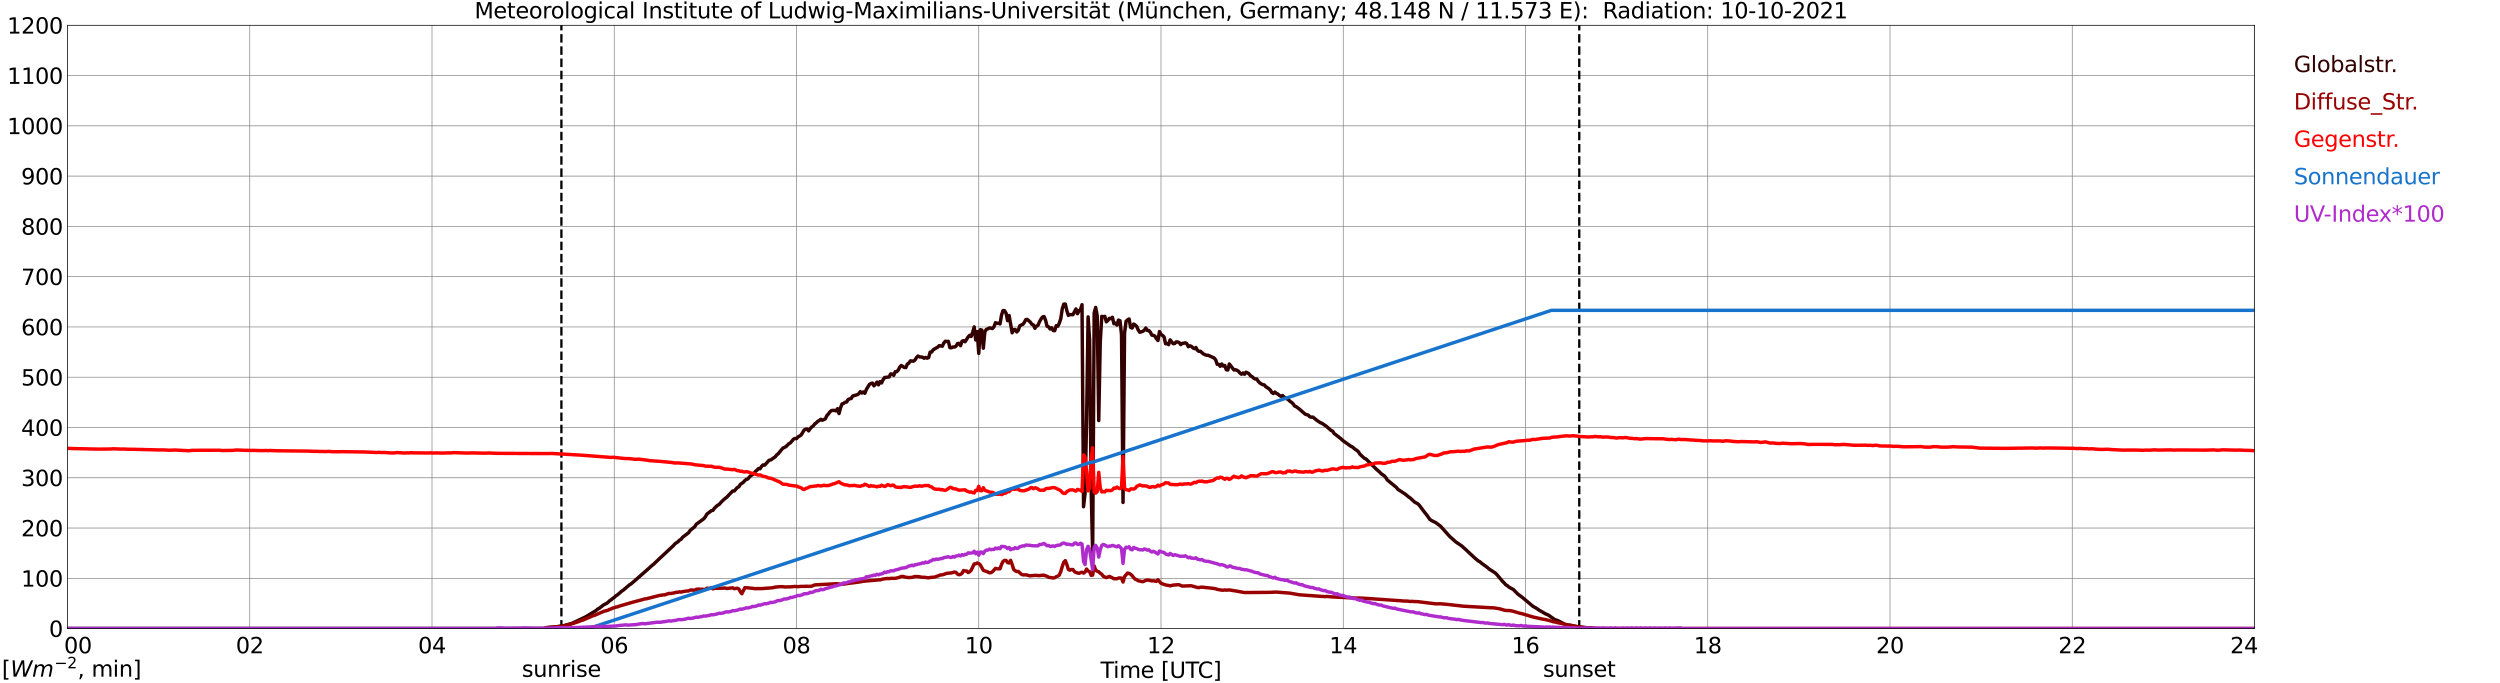 <?xml version="1.0" encoding="utf-8" standalone="no"?>
<!DOCTYPE svg PUBLIC "-//W3C//DTD SVG 1.1//EN"
  "http://www.w3.org/Graphics/SVG/1.1/DTD/svg11.dtd">
<svg xmlns:xlink="http://www.w3.org/1999/xlink" width="1085.4pt" height="296.64pt" viewBox="0 0 1085.4 296.64" xmlns="http://www.w3.org/2000/svg" version="1.1">
 <defs>
  <style type="text/css">*{stroke-linejoin: round; stroke-linecap: butt}</style>
 </defs>
 <g id="figure_1">
  <g id="patch_1">
   <path d="M 0 296.64 
L 1085.4 296.64 
L 1085.4 0 
L 0 0 
z
" style="fill: #ffffff"/>
  </g>
  <g id="axes_1">
   <g id="patch_2">
    <path d="M 29.306 272.909 
L 978.814 272.909 
L 978.814 10.976 
L 29.306 10.976 
z
" style="fill: #ffffff"/>
   </g>
   <g id="patch_3">
    <path d="M 978.814 272.909 
L 978.814 272.909 
L 978.814 10.976 
L 978.814 10.976 
z
" clip-path="url(#pc70d34975c)" style="fill: #d3d3d3; opacity: 0.25; stroke: #d3d3d3; stroke-linejoin: miter"/>
   </g>
   <g id="matplotlib.axis_1">
    <g id="xtick_1">
     <g id="line2d_1">
      <path d="M 29.306 272.909 
L 29.306 10.976 
" clip-path="url(#pc70d34975c)" style="fill: none; stroke: #808080; stroke-width: 0.3; stroke-linecap: square"/>
     </g>
     <g id="line2d_2"/>
     <g id="text_1">
      <!--    00 -->
      <g transform="translate(18.733 283.627) scale(0.095 -0.095)">
       <defs>
        <path id="DejaVuSans-20" transform="scale(0.016)"/>
        <path id="DejaVuSans-30" d="M 2034 4250 
Q 1547 4250 1301 3770 
Q 1056 3291 1056 2328 
Q 1056 1369 1301 889 
Q 1547 409 2034 409 
Q 2525 409 2770 889 
Q 3016 1369 3016 2328 
Q 3016 3291 2770 3770 
Q 2525 4250 2034 4250 
z
M 2034 4750 
Q 2819 4750 3233 4129 
Q 3647 3509 3647 2328 
Q 3647 1150 3233 529 
Q 2819 -91 2034 -91 
Q 1250 -91 836 529 
Q 422 1150 422 2328 
Q 422 3509 836 4129 
Q 1250 4750 2034 4750 
z
" transform="scale(0.016)"/>
       </defs>
       <use xlink:href="#DejaVuSans-20"/>
       <use xlink:href="#DejaVuSans-20" transform="translate(31.787 0)"/>
       <use xlink:href="#DejaVuSans-20" transform="translate(63.574 0)"/>
       <use xlink:href="#DejaVuSans-30" transform="translate(95.361 0)"/>
       <use xlink:href="#DejaVuSans-30" transform="translate(158.984 0)"/>
      </g>
     </g>
    </g>
    <g id="xtick_2">
     <g id="line2d_3">
      <path d="M 108.431 272.909 
L 108.431 10.976 
" clip-path="url(#pc70d34975c)" style="fill: none; stroke: #808080; stroke-width: 0.3; stroke-linecap: square"/>
     </g>
     <g id="line2d_4"/>
     <g id="text_2">
      <!-- 02 -->
      <g transform="translate(102.387 283.627) scale(0.095 -0.095)">
       <defs>
        <path id="DejaVuSans-32" d="M 1228 531 
L 3431 531 
L 3431 0 
L 469 0 
L 469 531 
Q 828 903 1448 1529 
Q 2069 2156 2228 2338 
Q 2531 2678 2651 2914 
Q 2772 3150 2772 3378 
Q 2772 3750 2511 3984 
Q 2250 4219 1831 4219 
Q 1534 4219 1204 4116 
Q 875 4013 500 3803 
L 500 4441 
Q 881 4594 1212 4672 
Q 1544 4750 1819 4750 
Q 2544 4750 2975 4387 
Q 3406 4025 3406 3419 
Q 3406 3131 3298 2873 
Q 3191 2616 2906 2266 
Q 2828 2175 2409 1742 
Q 1991 1309 1228 531 
z
" transform="scale(0.016)"/>
       </defs>
       <use xlink:href="#DejaVuSans-30"/>
       <use xlink:href="#DejaVuSans-32" transform="translate(63.623 0)"/>
      </g>
     </g>
    </g>
    <g id="xtick_3">
     <g id="line2d_5">
      <path d="M 187.557 272.909 
L 187.557 10.976 
" clip-path="url(#pc70d34975c)" style="fill: none; stroke: #808080; stroke-width: 0.3; stroke-linecap: square"/>
     </g>
     <g id="line2d_6"/>
     <g id="text_3">
      <!-- 04 -->
      <g transform="translate(181.513 283.627) scale(0.095 -0.095)">
       <defs>
        <path id="DejaVuSans-34" d="M 2419 4116 
L 825 1625 
L 2419 1625 
L 2419 4116 
z
M 2253 4666 
L 3047 4666 
L 3047 1625 
L 3713 1625 
L 3713 1100 
L 3047 1100 
L 3047 0 
L 2419 0 
L 2419 1100 
L 313 1100 
L 313 1709 
L 2253 4666 
z
" transform="scale(0.016)"/>
       </defs>
       <use xlink:href="#DejaVuSans-30"/>
       <use xlink:href="#DejaVuSans-34" transform="translate(63.623 0)"/>
      </g>
     </g>
    </g>
    <g id="xtick_4">
     <g id="line2d_7">
      <path d="M 266.683 272.909 
L 266.683 10.976 
" clip-path="url(#pc70d34975c)" style="fill: none; stroke: #808080; stroke-width: 0.3; stroke-linecap: square"/>
     </g>
     <g id="line2d_8"/>
     <g id="text_4">
      <!-- 06 -->
      <g transform="translate(260.638 283.627) scale(0.095 -0.095)">
       <defs>
        <path id="DejaVuSans-36" d="M 2113 2584 
Q 1688 2584 1439 2293 
Q 1191 2003 1191 1497 
Q 1191 994 1439 701 
Q 1688 409 2113 409 
Q 2538 409 2786 701 
Q 3034 994 3034 1497 
Q 3034 2003 2786 2293 
Q 2538 2584 2113 2584 
z
M 3366 4563 
L 3366 3988 
Q 3128 4100 2886 4159 
Q 2644 4219 2406 4219 
Q 1781 4219 1451 3797 
Q 1122 3375 1075 2522 
Q 1259 2794 1537 2939 
Q 1816 3084 2150 3084 
Q 2853 3084 3261 2657 
Q 3669 2231 3669 1497 
Q 3669 778 3244 343 
Q 2819 -91 2113 -91 
Q 1303 -91 875 529 
Q 447 1150 447 2328 
Q 447 3434 972 4092 
Q 1497 4750 2381 4750 
Q 2619 4750 2861 4703 
Q 3103 4656 3366 4563 
z
" transform="scale(0.016)"/>
       </defs>
       <use xlink:href="#DejaVuSans-30"/>
       <use xlink:href="#DejaVuSans-36" transform="translate(63.623 0)"/>
      </g>
     </g>
    </g>
    <g id="xtick_5">
     <g id="line2d_9">
      <path d="M 345.808 272.909 
L 345.808 10.976 
" clip-path="url(#pc70d34975c)" style="fill: none; stroke: #808080; stroke-width: 0.3; stroke-linecap: square"/>
     </g>
     <g id="line2d_10"/>
     <g id="text_5">
      <!-- 08 -->
      <g transform="translate(339.764 283.627) scale(0.095 -0.095)">
       <defs>
        <path id="DejaVuSans-38" d="M 2034 2216 
Q 1584 2216 1326 1975 
Q 1069 1734 1069 1313 
Q 1069 891 1326 650 
Q 1584 409 2034 409 
Q 2484 409 2743 651 
Q 3003 894 3003 1313 
Q 3003 1734 2745 1975 
Q 2488 2216 2034 2216 
z
M 1403 2484 
Q 997 2584 770 2862 
Q 544 3141 544 3541 
Q 544 4100 942 4425 
Q 1341 4750 2034 4750 
Q 2731 4750 3128 4425 
Q 3525 4100 3525 3541 
Q 3525 3141 3298 2862 
Q 3072 2584 2669 2484 
Q 3125 2378 3379 2068 
Q 3634 1759 3634 1313 
Q 3634 634 3220 271 
Q 2806 -91 2034 -91 
Q 1263 -91 848 271 
Q 434 634 434 1313 
Q 434 1759 690 2068 
Q 947 2378 1403 2484 
z
M 1172 3481 
Q 1172 3119 1398 2916 
Q 1625 2713 2034 2713 
Q 2441 2713 2670 2916 
Q 2900 3119 2900 3481 
Q 2900 3844 2670 4047 
Q 2441 4250 2034 4250 
Q 1625 4250 1398 4047 
Q 1172 3844 1172 3481 
z
" transform="scale(0.016)"/>
       </defs>
       <use xlink:href="#DejaVuSans-30"/>
       <use xlink:href="#DejaVuSans-38" transform="translate(63.623 0)"/>
      </g>
     </g>
    </g>
    <g id="xtick_6">
     <g id="line2d_11">
      <path d="M 424.934 272.909 
L 424.934 10.976 
" clip-path="url(#pc70d34975c)" style="fill: none; stroke: #808080; stroke-width: 0.3; stroke-linecap: square"/>
     </g>
     <g id="line2d_12"/>
     <g id="text_6">
      <!-- 10 -->
      <g transform="translate(418.89 283.627) scale(0.095 -0.095)">
       <defs>
        <path id="DejaVuSans-31" d="M 794 531 
L 1825 531 
L 1825 4091 
L 703 3866 
L 703 4441 
L 1819 4666 
L 2450 4666 
L 2450 531 
L 3481 531 
L 3481 0 
L 794 0 
L 794 531 
z
" transform="scale(0.016)"/>
       </defs>
       <use xlink:href="#DejaVuSans-31"/>
       <use xlink:href="#DejaVuSans-30" transform="translate(63.623 0)"/>
      </g>
     </g>
    </g>
    <g id="xtick_7">
     <g id="line2d_13">
      <path d="M 504.06 272.909 
L 504.06 10.976 
" clip-path="url(#pc70d34975c)" style="fill: none; stroke: #808080; stroke-width: 0.3; stroke-linecap: square"/>
     </g>
     <g id="line2d_14"/>
     <g id="text_7">
      <!-- 12 -->
      <g transform="translate(498.015 283.627) scale(0.095 -0.095)">
       <use xlink:href="#DejaVuSans-31"/>
       <use xlink:href="#DejaVuSans-32" transform="translate(63.623 0)"/>
      </g>
     </g>
    </g>
    <g id="xtick_8">
     <g id="line2d_15">
      <path d="M 583.185 272.909 
L 583.185 10.976 
" clip-path="url(#pc70d34975c)" style="fill: none; stroke: #808080; stroke-width: 0.3; stroke-linecap: square"/>
     </g>
     <g id="line2d_16"/>
     <g id="text_8">
      <!-- 14 -->
      <g transform="translate(577.141 283.627) scale(0.095 -0.095)">
       <use xlink:href="#DejaVuSans-31"/>
       <use xlink:href="#DejaVuSans-34" transform="translate(63.623 0)"/>
      </g>
     </g>
    </g>
    <g id="xtick_9">
     <g id="line2d_17">
      <path d="M 662.311 272.909 
L 662.311 10.976 
" clip-path="url(#pc70d34975c)" style="fill: none; stroke: #808080; stroke-width: 0.3; stroke-linecap: square"/>
     </g>
     <g id="line2d_18"/>
     <g id="text_9">
      <!-- 16 -->
      <g transform="translate(656.267 283.627) scale(0.095 -0.095)">
       <use xlink:href="#DejaVuSans-31"/>
       <use xlink:href="#DejaVuSans-36" transform="translate(63.623 0)"/>
      </g>
     </g>
    </g>
    <g id="xtick_10">
     <g id="line2d_19">
      <path d="M 741.437 272.909 
L 741.437 10.976 
" clip-path="url(#pc70d34975c)" style="fill: none; stroke: #808080; stroke-width: 0.3; stroke-linecap: square"/>
     </g>
     <g id="line2d_20"/>
     <g id="text_10">
      <!-- 18 -->
      <g transform="translate(735.392 283.627) scale(0.095 -0.095)">
       <use xlink:href="#DejaVuSans-31"/>
       <use xlink:href="#DejaVuSans-38" transform="translate(63.623 0)"/>
      </g>
     </g>
    </g>
    <g id="xtick_11">
     <g id="line2d_21">
      <path d="M 820.562 272.909 
L 820.562 10.976 
" clip-path="url(#pc70d34975c)" style="fill: none; stroke: #808080; stroke-width: 0.3; stroke-linecap: square"/>
     </g>
     <g id="line2d_22"/>
     <g id="text_11">
      <!-- 20 -->
      <g transform="translate(814.518 283.627) scale(0.095 -0.095)">
       <use xlink:href="#DejaVuSans-32"/>
       <use xlink:href="#DejaVuSans-30" transform="translate(63.623 0)"/>
      </g>
     </g>
    </g>
    <g id="xtick_12">
     <g id="line2d_23">
      <path d="M 899.688 272.909 
L 899.688 10.976 
" clip-path="url(#pc70d34975c)" style="fill: none; stroke: #808080; stroke-width: 0.3; stroke-linecap: square"/>
     </g>
     <g id="line2d_24"/>
     <g id="text_12">
      <!-- 22 -->
      <g transform="translate(893.644 283.627) scale(0.095 -0.095)">
       <use xlink:href="#DejaVuSans-32"/>
       <use xlink:href="#DejaVuSans-32" transform="translate(63.623 0)"/>
      </g>
     </g>
    </g>
    <g id="xtick_13">
     <g id="line2d_25">
      <path d="M 978.814 272.909 
L 978.814 10.976 
" clip-path="url(#pc70d34975c)" style="fill: none; stroke: #808080; stroke-width: 0.3; stroke-linecap: square"/>
     </g>
     <g id="line2d_26"/>
     <g id="text_13">
      <!-- 24    -->
      <g transform="translate(968.241 283.627) scale(0.095 -0.095)">
       <use xlink:href="#DejaVuSans-32"/>
       <use xlink:href="#DejaVuSans-34" transform="translate(63.623 0)"/>
       <use xlink:href="#DejaVuSans-20" transform="translate(127.246 0)"/>
       <use xlink:href="#DejaVuSans-20" transform="translate(159.033 0)"/>
       <use xlink:href="#DejaVuSans-20" transform="translate(190.82 0)"/>
      </g>
     </g>
    </g>
    <g id="text_14">
     <!-- Time [UTC] -->
     <g transform="translate(477.806 294.322) scale(0.095 -0.095)">
      <defs>
       <path id="DejaVuSans-54" d="M -19 4666 
L 3928 4666 
L 3928 4134 
L 2272 4134 
L 2272 0 
L 1638 0 
L 1638 4134 
L -19 4134 
L -19 4666 
z
" transform="scale(0.016)"/>
       <path id="DejaVuSans-69" d="M 603 3500 
L 1178 3500 
L 1178 0 
L 603 0 
L 603 3500 
z
M 603 4863 
L 1178 4863 
L 1178 4134 
L 603 4134 
L 603 4863 
z
" transform="scale(0.016)"/>
       <path id="DejaVuSans-6d" d="M 3328 2828 
Q 3544 3216 3844 3400 
Q 4144 3584 4550 3584 
Q 5097 3584 5394 3201 
Q 5691 2819 5691 2113 
L 5691 0 
L 5113 0 
L 5113 2094 
Q 5113 2597 4934 2840 
Q 4756 3084 4391 3084 
Q 3944 3084 3684 2787 
Q 3425 2491 3425 1978 
L 3425 0 
L 2847 0 
L 2847 2094 
Q 2847 2600 2669 2842 
Q 2491 3084 2119 3084 
Q 1678 3084 1418 2786 
Q 1159 2488 1159 1978 
L 1159 0 
L 581 0 
L 581 3500 
L 1159 3500 
L 1159 2956 
Q 1356 3278 1631 3431 
Q 1906 3584 2284 3584 
Q 2666 3584 2933 3390 
Q 3200 3197 3328 2828 
z
" transform="scale(0.016)"/>
       <path id="DejaVuSans-65" d="M 3597 1894 
L 3597 1613 
L 953 1613 
Q 991 1019 1311 708 
Q 1631 397 2203 397 
Q 2534 397 2845 478 
Q 3156 559 3463 722 
L 3463 178 
Q 3153 47 2828 -22 
Q 2503 -91 2169 -91 
Q 1331 -91 842 396 
Q 353 884 353 1716 
Q 353 2575 817 3079 
Q 1281 3584 2069 3584 
Q 2775 3584 3186 3129 
Q 3597 2675 3597 1894 
z
M 3022 2063 
Q 3016 2534 2758 2815 
Q 2500 3097 2075 3097 
Q 1594 3097 1305 2825 
Q 1016 2553 972 2059 
L 3022 2063 
z
" transform="scale(0.016)"/>
       <path id="DejaVuSans-5b" d="M 550 4863 
L 1875 4863 
L 1875 4416 
L 1125 4416 
L 1125 -397 
L 1875 -397 
L 1875 -844 
L 550 -844 
L 550 4863 
z
" transform="scale(0.016)"/>
       <path id="DejaVuSans-55" d="M 556 4666 
L 1191 4666 
L 1191 1831 
Q 1191 1081 1462 751 
Q 1734 422 2344 422 
Q 2950 422 3222 751 
Q 3494 1081 3494 1831 
L 3494 4666 
L 4128 4666 
L 4128 1753 
Q 4128 841 3676 375 
Q 3225 -91 2344 -91 
Q 1459 -91 1007 375 
Q 556 841 556 1753 
L 556 4666 
z
" transform="scale(0.016)"/>
       <path id="DejaVuSans-43" d="M 4122 4306 
L 4122 3641 
Q 3803 3938 3442 4084 
Q 3081 4231 2675 4231 
Q 1875 4231 1450 3742 
Q 1025 3253 1025 2328 
Q 1025 1406 1450 917 
Q 1875 428 2675 428 
Q 3081 428 3442 575 
Q 3803 722 4122 1019 
L 4122 359 
Q 3791 134 3420 21 
Q 3050 -91 2638 -91 
Q 1578 -91 968 557 
Q 359 1206 359 2328 
Q 359 3453 968 4101 
Q 1578 4750 2638 4750 
Q 3056 4750 3426 4639 
Q 3797 4528 4122 4306 
z
" transform="scale(0.016)"/>
       <path id="DejaVuSans-5d" d="M 1947 4863 
L 1947 -844 
L 622 -844 
L 622 -397 
L 1369 -397 
L 1369 4416 
L 622 4416 
L 622 4863 
L 1947 4863 
z
" transform="scale(0.016)"/>
      </defs>
      <use xlink:href="#DejaVuSans-54"/>
      <use xlink:href="#DejaVuSans-69" transform="translate(57.959 0)"/>
      <use xlink:href="#DejaVuSans-6d" transform="translate(85.742 0)"/>
      <use xlink:href="#DejaVuSans-65" transform="translate(183.154 0)"/>
      <use xlink:href="#DejaVuSans-20" transform="translate(244.678 0)"/>
      <use xlink:href="#DejaVuSans-5b" transform="translate(276.465 0)"/>
      <use xlink:href="#DejaVuSans-55" transform="translate(315.479 0)"/>
      <use xlink:href="#DejaVuSans-54" transform="translate(388.672 0)"/>
      <use xlink:href="#DejaVuSans-43" transform="translate(443.881 0)"/>
      <use xlink:href="#DejaVuSans-5d" transform="translate(513.705 0)"/>
     </g>
    </g>
   </g>
   <g id="matplotlib.axis_2">
    <g id="ytick_1">
     <g id="line2d_27">
      <path d="M 29.306 272.909 
L 978.814 272.909 
" clip-path="url(#pc70d34975c)" style="fill: none; stroke: #808080; stroke-width: 0.3; stroke-linecap: square"/>
     </g>
     <g id="line2d_28"/>
     <g id="text_15">
      <!-- 0 -->
      <g transform="translate(21.261 276.518) scale(0.095 -0.095)">
       <use xlink:href="#DejaVuSans-30"/>
      </g>
     </g>
    </g>
    <g id="ytick_2">
     <g id="line2d_29">
      <path d="M 29.306 251.081 
L 978.814 251.081 
" clip-path="url(#pc70d34975c)" style="fill: none; stroke: #808080; stroke-width: 0.3; stroke-linecap: square"/>
     </g>
     <g id="line2d_30"/>
     <g id="text_16">
      <!-- 100 -->
      <g transform="translate(9.173 254.69) scale(0.095 -0.095)">
       <use xlink:href="#DejaVuSans-31"/>
       <use xlink:href="#DejaVuSans-30" transform="translate(63.623 0)"/>
       <use xlink:href="#DejaVuSans-30" transform="translate(127.246 0)"/>
      </g>
     </g>
    </g>
    <g id="ytick_3">
     <g id="line2d_31">
      <path d="M 29.306 229.253 
L 978.814 229.253 
" clip-path="url(#pc70d34975c)" style="fill: none; stroke: #808080; stroke-width: 0.3; stroke-linecap: square"/>
     </g>
     <g id="line2d_32"/>
     <g id="text_17">
      <!-- 200 -->
      <g transform="translate(9.173 232.863) scale(0.095 -0.095)">
       <use xlink:href="#DejaVuSans-32"/>
       <use xlink:href="#DejaVuSans-30" transform="translate(63.623 0)"/>
       <use xlink:href="#DejaVuSans-30" transform="translate(127.246 0)"/>
      </g>
     </g>
    </g>
    <g id="ytick_4">
     <g id="line2d_33">
      <path d="M 29.306 207.426 
L 978.814 207.426 
" clip-path="url(#pc70d34975c)" style="fill: none; stroke: #808080; stroke-width: 0.3; stroke-linecap: square"/>
     </g>
     <g id="line2d_34"/>
     <g id="text_18">
      <!-- 300 -->
      <g transform="translate(9.173 211.035) scale(0.095 -0.095)">
       <defs>
        <path id="DejaVuSans-33" d="M 2597 2516 
Q 3050 2419 3304 2112 
Q 3559 1806 3559 1356 
Q 3559 666 3084 287 
Q 2609 -91 1734 -91 
Q 1441 -91 1130 -33 
Q 819 25 488 141 
L 488 750 
Q 750 597 1062 519 
Q 1375 441 1716 441 
Q 2309 441 2620 675 
Q 2931 909 2931 1356 
Q 2931 1769 2642 2001 
Q 2353 2234 1838 2234 
L 1294 2234 
L 1294 2753 
L 1863 2753 
Q 2328 2753 2575 2939 
Q 2822 3125 2822 3475 
Q 2822 3834 2567 4026 
Q 2313 4219 1838 4219 
Q 1578 4219 1281 4162 
Q 984 4106 628 3988 
L 628 4550 
Q 988 4650 1302 4700 
Q 1616 4750 1894 4750 
Q 2613 4750 3031 4423 
Q 3450 4097 3450 3541 
Q 3450 3153 3228 2886 
Q 3006 2619 2597 2516 
z
" transform="scale(0.016)"/>
       </defs>
       <use xlink:href="#DejaVuSans-33"/>
       <use xlink:href="#DejaVuSans-30" transform="translate(63.623 0)"/>
       <use xlink:href="#DejaVuSans-30" transform="translate(127.246 0)"/>
      </g>
     </g>
    </g>
    <g id="ytick_5">
     <g id="line2d_35">
      <path d="M 29.306 185.598 
L 978.814 185.598 
" clip-path="url(#pc70d34975c)" style="fill: none; stroke: #808080; stroke-width: 0.3; stroke-linecap: square"/>
     </g>
     <g id="line2d_36"/>
     <g id="text_19">
      <!-- 400 -->
      <g transform="translate(9.173 189.207) scale(0.095 -0.095)">
       <use xlink:href="#DejaVuSans-34"/>
       <use xlink:href="#DejaVuSans-30" transform="translate(63.623 0)"/>
       <use xlink:href="#DejaVuSans-30" transform="translate(127.246 0)"/>
      </g>
     </g>
    </g>
    <g id="ytick_6">
     <g id="line2d_37">
      <path d="M 29.306 163.77 
L 978.814 163.77 
" clip-path="url(#pc70d34975c)" style="fill: none; stroke: #808080; stroke-width: 0.3; stroke-linecap: square"/>
     </g>
     <g id="line2d_38"/>
     <g id="text_20">
      <!-- 500 -->
      <g transform="translate(9.173 167.379) scale(0.095 -0.095)">
       <defs>
        <path id="DejaVuSans-35" d="M 691 4666 
L 3169 4666 
L 3169 4134 
L 1269 4134 
L 1269 2991 
Q 1406 3038 1543 3061 
Q 1681 3084 1819 3084 
Q 2600 3084 3056 2656 
Q 3513 2228 3513 1497 
Q 3513 744 3044 326 
Q 2575 -91 1722 -91 
Q 1428 -91 1123 -41 
Q 819 9 494 109 
L 494 744 
Q 775 591 1075 516 
Q 1375 441 1709 441 
Q 2250 441 2565 725 
Q 2881 1009 2881 1497 
Q 2881 1984 2565 2268 
Q 2250 2553 1709 2553 
Q 1456 2553 1204 2497 
Q 953 2441 691 2322 
L 691 4666 
z
" transform="scale(0.016)"/>
       </defs>
       <use xlink:href="#DejaVuSans-35"/>
       <use xlink:href="#DejaVuSans-30" transform="translate(63.623 0)"/>
       <use xlink:href="#DejaVuSans-30" transform="translate(127.246 0)"/>
      </g>
     </g>
    </g>
    <g id="ytick_7">
     <g id="line2d_39">
      <path d="M 29.306 141.942 
L 978.814 141.942 
" clip-path="url(#pc70d34975c)" style="fill: none; stroke: #808080; stroke-width: 0.3; stroke-linecap: square"/>
     </g>
     <g id="line2d_40"/>
     <g id="text_21">
      <!-- 600 -->
      <g transform="translate(9.173 145.551) scale(0.095 -0.095)">
       <use xlink:href="#DejaVuSans-36"/>
       <use xlink:href="#DejaVuSans-30" transform="translate(63.623 0)"/>
       <use xlink:href="#DejaVuSans-30" transform="translate(127.246 0)"/>
      </g>
     </g>
    </g>
    <g id="ytick_8">
     <g id="line2d_41">
      <path d="M 29.306 120.114 
L 978.814 120.114 
" clip-path="url(#pc70d34975c)" style="fill: none; stroke: #808080; stroke-width: 0.3; stroke-linecap: square"/>
     </g>
     <g id="line2d_42"/>
     <g id="text_22">
      <!-- 700 -->
      <g transform="translate(9.173 123.724) scale(0.095 -0.095)">
       <defs>
        <path id="DejaVuSans-37" d="M 525 4666 
L 3525 4666 
L 3525 4397 
L 1831 0 
L 1172 0 
L 2766 4134 
L 525 4134 
L 525 4666 
z
" transform="scale(0.016)"/>
       </defs>
       <use xlink:href="#DejaVuSans-37"/>
       <use xlink:href="#DejaVuSans-30" transform="translate(63.623 0)"/>
       <use xlink:href="#DejaVuSans-30" transform="translate(127.246 0)"/>
      </g>
     </g>
    </g>
    <g id="ytick_9">
     <g id="line2d_43">
      <path d="M 29.306 98.287 
L 978.814 98.287 
" clip-path="url(#pc70d34975c)" style="fill: none; stroke: #808080; stroke-width: 0.3; stroke-linecap: square"/>
     </g>
     <g id="line2d_44"/>
     <g id="text_23">
      <!-- 800 -->
      <g transform="translate(9.173 101.896) scale(0.095 -0.095)">
       <use xlink:href="#DejaVuSans-38"/>
       <use xlink:href="#DejaVuSans-30" transform="translate(63.623 0)"/>
       <use xlink:href="#DejaVuSans-30" transform="translate(127.246 0)"/>
      </g>
     </g>
    </g>
    <g id="ytick_10">
     <g id="line2d_45">
      <path d="M 29.306 76.459 
L 978.814 76.459 
" clip-path="url(#pc70d34975c)" style="fill: none; stroke: #808080; stroke-width: 0.3; stroke-linecap: square"/>
     </g>
     <g id="line2d_46"/>
     <g id="text_24">
      <!-- 900 -->
      <g transform="translate(9.173 80.068) scale(0.095 -0.095)">
       <defs>
        <path id="DejaVuSans-39" d="M 703 97 
L 703 672 
Q 941 559 1184 500 
Q 1428 441 1663 441 
Q 2288 441 2617 861 
Q 2947 1281 2994 2138 
Q 2813 1869 2534 1725 
Q 2256 1581 1919 1581 
Q 1219 1581 811 2004 
Q 403 2428 403 3163 
Q 403 3881 828 4315 
Q 1253 4750 1959 4750 
Q 2769 4750 3195 4129 
Q 3622 3509 3622 2328 
Q 3622 1225 3098 567 
Q 2575 -91 1691 -91 
Q 1453 -91 1209 -44 
Q 966 3 703 97 
z
M 1959 2075 
Q 2384 2075 2632 2365 
Q 2881 2656 2881 3163 
Q 2881 3666 2632 3958 
Q 2384 4250 1959 4250 
Q 1534 4250 1286 3958 
Q 1038 3666 1038 3163 
Q 1038 2656 1286 2365 
Q 1534 2075 1959 2075 
z
" transform="scale(0.016)"/>
       </defs>
       <use xlink:href="#DejaVuSans-39"/>
       <use xlink:href="#DejaVuSans-30" transform="translate(63.623 0)"/>
       <use xlink:href="#DejaVuSans-30" transform="translate(127.246 0)"/>
      </g>
     </g>
    </g>
    <g id="ytick_11">
     <g id="line2d_47">
      <path d="M 29.306 54.631 
L 978.814 54.631 
" clip-path="url(#pc70d34975c)" style="fill: none; stroke: #808080; stroke-width: 0.3; stroke-linecap: square"/>
     </g>
     <g id="line2d_48"/>
     <g id="text_25">
      <!-- 1000 -->
      <g transform="translate(3.128 58.24) scale(0.095 -0.095)">
       <use xlink:href="#DejaVuSans-31"/>
       <use xlink:href="#DejaVuSans-30" transform="translate(63.623 0)"/>
       <use xlink:href="#DejaVuSans-30" transform="translate(127.246 0)"/>
       <use xlink:href="#DejaVuSans-30" transform="translate(190.869 0)"/>
      </g>
     </g>
    </g>
    <g id="ytick_12">
     <g id="line2d_49">
      <path d="M 29.306 32.803 
L 978.814 32.803 
" clip-path="url(#pc70d34975c)" style="fill: none; stroke: #808080; stroke-width: 0.3; stroke-linecap: square"/>
     </g>
     <g id="line2d_50"/>
     <g id="text_26">
      <!-- 1100 -->
      <g transform="translate(3.128 36.413) scale(0.095 -0.095)">
       <use xlink:href="#DejaVuSans-31"/>
       <use xlink:href="#DejaVuSans-31" transform="translate(63.623 0)"/>
       <use xlink:href="#DejaVuSans-30" transform="translate(127.246 0)"/>
       <use xlink:href="#DejaVuSans-30" transform="translate(190.869 0)"/>
      </g>
     </g>
    </g>
    <g id="ytick_13">
     <g id="line2d_51">
      <path d="M 29.306 10.976 
L 978.814 10.976 
" clip-path="url(#pc70d34975c)" style="fill: none; stroke: #808080; stroke-width: 0.3; stroke-linecap: square"/>
     </g>
     <g id="line2d_52"/>
     <g id="text_27">
      <!-- 1200 -->
      <g transform="translate(3.128 14.585) scale(0.095 -0.095)">
       <use xlink:href="#DejaVuSans-31"/>
       <use xlink:href="#DejaVuSans-32" transform="translate(63.623 0)"/>
       <use xlink:href="#DejaVuSans-30" transform="translate(127.246 0)"/>
       <use xlink:href="#DejaVuSans-30" transform="translate(190.869 0)"/>
      </g>
     </g>
    </g>
   </g>
   <g id="line2d_53">
    <path d="M 243.736 272.909 
L 243.736 10.976 
" clip-path="url(#pc70d34975c)" style="fill: none; stroke-dasharray: 3.7,1.6; stroke-dashoffset: 0; stroke: #000000"/>
   </g>
   <g id="line2d_54">
    <path d="M 685.653 272.909 
L 685.653 10.976 
" clip-path="url(#pc70d34975c)" style="fill: none; stroke-dasharray: 3.7,1.6; stroke-dashoffset: 0; stroke: #000000"/>
   </g>
   <g id="line2d_55">
    <path d="M 29.306 272.909 
L 236.351 272.909 
L 237.011 272.546 
L 241.626 272.108 
L 244.923 271.584 
L 248.22 270.689 
L 254.155 267.871 
L 258.77 265.084 
L 259.43 264.477 
L 260.089 264.156 
L 262.067 262.619 
L 263.386 261.945 
L 264.045 261.456 
L 264.705 260.814 
L 265.364 260.375 
L 266.023 259.801 
L 266.683 259.395 
L 267.342 258.721 
L 268.002 258.332 
L 269.98 256.627 
L 270.639 256.189 
L 273.277 253.925 
L 273.936 253.537 
L 275.255 252.406 
L 276.573 251.258 
L 279.211 248.946 
L 280.53 247.781 
L 283.167 245.417 
L 283.827 244.91 
L 286.464 242.378 
L 287.783 241.163 
L 292.399 236.858 
L 293.058 236.081 
L 294.377 235.188 
L 295.036 234.496 
L 295.696 234.123 
L 296.355 233.263 
L 298.992 231.255 
L 299.652 230.275 
L 301.63 228.67 
L 302.289 227.607 
L 305.586 225.211 
L 306.246 224.366 
L 306.905 223.2 
L 308.883 221.699 
L 309.543 221.548 
L 310.202 220.601 
L 311.521 219.387 
L 312.18 219.049 
L 313.499 217.597 
L 314.818 216.399 
L 315.477 215.925 
L 318.114 213.157 
L 318.774 213.19 
L 320.093 211.671 
L 320.752 211.368 
L 321.411 210.32 
L 322.73 209.392 
L 323.39 208.615 
L 324.049 208.126 
L 324.708 207.923 
L 325.368 207.096 
L 326.027 206.472 
L 326.686 206.101 
L 327.346 205.561 
L 328.005 204.632 
L 328.665 204.125 
L 329.324 203.416 
L 329.983 203.518 
L 330.643 202.471 
L 331.302 201.846 
L 331.961 201.947 
L 333.94 199.803 
L 334.599 199.703 
L 336.577 198.319 
L 337.236 197.492 
L 337.896 196.985 
L 339.215 195.346 
L 339.874 194.571 
L 341.193 193.947 
L 342.512 192.628 
L 343.171 192.257 
L 344.49 190.688 
L 345.149 190.367 
L 345.808 190.435 
L 346.468 189.693 
L 347.787 188.916 
L 349.105 186.737 
L 349.765 186.349 
L 350.424 186.266 
L 351.083 187.075 
L 351.743 186.08 
L 352.402 185.386 
L 353.062 184.915 
L 353.721 184.087 
L 354.38 183.581 
L 355.04 182.922 
L 355.699 182.568 
L 356.359 182.044 
L 357.018 182.465 
L 358.337 181.841 
L 358.996 180.44 
L 359.655 179.748 
L 360.315 178.82 
L 360.974 178.264 
L 361.634 178.161 
L 362.293 178.179 
L 362.952 178.399 
L 363.612 177.436 
L 364.271 179.545 
L 364.93 177.013 
L 365.59 175.358 
L 366.249 175.14 
L 366.909 174.651 
L 367.568 174.533 
L 368.227 173.468 
L 368.887 173.165 
L 369.546 173.029 
L 370.206 171.931 
L 371.524 171.56 
L 372.184 171.36 
L 372.843 170.971 
L 373.502 170.026 
L 374.162 170.65 
L 374.821 170.176 
L 375.481 170.751 
L 376.14 169.079 
L 377.459 166.902 
L 378.118 166.496 
L 378.777 166.328 
L 379.437 167.492 
L 380.096 166.817 
L 380.756 165.889 
L 381.415 167.07 
L 382.074 165.686 
L 382.734 166.261 
L 383.393 164.859 
L 384.053 163.897 
L 386.031 163.661 
L 386.69 162.345 
L 387.349 162.412 
L 388.009 162.951 
L 388.668 161.397 
L 389.328 161.365 
L 389.987 160.638 
L 390.646 159.389 
L 391.306 158.68 
L 392.624 159.542 
L 393.284 159.575 
L 393.943 158.055 
L 394.603 157.652 
L 395.262 156.672 
L 396.581 156.807 
L 397.24 156.301 
L 397.899 155.253 
L 398.559 154.578 
L 399.218 154.949 
L 400.537 155.067 
L 401.196 155.541 
L 401.856 155.185 
L 402.515 155.506 
L 403.175 155.253 
L 403.834 152.874 
L 404.493 152.839 
L 405.153 151.861 
L 406.471 151.066 
L 407.131 150.713 
L 407.79 150.053 
L 409.109 150.324 
L 409.768 148.923 
L 410.428 148.146 
L 411.087 148.264 
L 411.746 148.198 
L 412.406 150.948 
L 413.065 150.983 
L 413.725 150.628 
L 414.384 150.678 
L 415.043 150.342 
L 415.703 149.176 
L 416.362 149.076 
L 417.022 150.071 
L 417.681 148.163 
L 418.34 147.91 
L 419 148.366 
L 420.318 146.306 
L 420.978 145.581 
L 421.637 146.087 
L 422.297 144.265 
L 422.956 141.951 
L 423.615 147.607 
L 424.275 143.977 
L 424.934 153.43 
L 425.593 143.132 
L 426.253 143.302 
L 426.912 151.169 
L 427.572 144.129 
L 428.231 142.997 
L 428.89 142.761 
L 429.55 142.372 
L 430.209 142.44 
L 430.869 142.643 
L 431.528 141.901 
L 432.187 140.111 
L 432.847 140.347 
L 433.506 140.347 
L 434.165 140.617 
L 434.825 136.769 
L 435.484 134.826 
L 436.144 134.894 
L 436.803 135.992 
L 437.462 139.216 
L 438.122 137.005 
L 439.44 144.483 
L 440.1 143.117 
L 440.759 143.049 
L 441.419 144.112 
L 442.078 143.437 
L 442.737 141.477 
L 443.397 141.091 
L 444.056 140.838 
L 444.716 139.993 
L 445.375 138.744 
L 446.034 138.692 
L 447.353 139.89 
L 448.012 140.803 
L 448.672 141.091 
L 449.331 142.525 
L 449.991 141.58 
L 450.65 141.224 
L 451.309 139.705 
L 451.969 138.524 
L 452.628 137.612 
L 453.287 137.444 
L 453.947 139.063 
L 454.606 141.648 
L 455.266 141.883 
L 455.925 142.846 
L 456.584 142.289 
L 457.244 143.488 
L 457.903 143.571 
L 458.563 141.412 
L 459.222 141.648 
L 459.881 140.382 
L 460.541 138.389 
L 461.2 134.034 
L 461.859 132.059 
L 462.519 132.008 
L 463.178 134.877 
L 463.838 136.937 
L 464.497 136.566 
L 465.816 136.634 
L 467.134 134.134 
L 467.794 136.195 
L 468.453 134.962 
L 469.113 134.37 
L 469.772 132.294 
L 470.431 219.994 
L 471.091 214.153 
L 471.75 182.786 
L 472.409 137.596 
L 473.069 147.657 
L 473.728 211.891 
L 474.388 240.37 
L 475.047 135.857 
L 475.706 133.477 
L 476.366 137.105 
L 477.025 182.568 
L 477.685 148.534 
L 478.344 137.343 
L 479.003 137.544 
L 479.663 137.358 
L 480.322 139.722 
L 480.981 139.148 
L 481.641 138.203 
L 482.3 138.371 
L 482.96 137.747 
L 483.619 140.532 
L 484.278 140.279 
L 484.938 141.141 
L 485.597 138.98 
L 486.256 139.251 
L 486.916 145.26 
L 487.575 218.136 
L 488.235 144.583 
L 488.894 139.487 
L 489.553 138.878 
L 490.213 138.491 
L 490.872 142.137 
L 491.532 142.407 
L 492.191 140.702 
L 492.85 141.106 
L 493.51 141.731 
L 494.169 143.267 
L 494.828 144.247 
L 496.147 143.859 
L 496.807 143.37 
L 497.466 142.425 
L 498.125 143.488 
L 498.785 143.505 
L 499.444 144.247 
L 500.103 145.513 
L 500.763 145.598 
L 501.422 145.917 
L 502.082 147.065 
L 502.741 147.842 
L 503.4 143.944 
L 504.06 145.175 
L 504.719 145.614 
L 505.379 146.255 
L 506.038 149.244 
L 506.697 149.158 
L 507.357 149.632 
L 508.016 147.556 
L 509.335 149.193 
L 509.994 149.158 
L 510.654 148.434 
L 511.313 148.484 
L 511.972 148.755 
L 512.632 149.615 
L 513.291 149.058 
L 513.95 149.025 
L 514.61 148.838 
L 515.269 149.193 
L 515.929 150.527 
L 516.588 150.139 
L 517.247 150.374 
L 517.907 151.016 
L 518.566 151.372 
L 519.226 150.865 
L 519.885 152.114 
L 520.544 152.553 
L 521.204 152.535 
L 522.522 153.718 
L 523.841 154.24 
L 524.501 154.225 
L 527.138 155.438 
L 527.797 156.233 
L 528.457 158.158 
L 529.116 158.191 
L 529.776 159.018 
L 530.435 158.038 
L 531.094 158.933 
L 531.754 158.68 
L 532.413 160.505 
L 533.073 160.638 
L 533.732 158.038 
L 535.71 160.605 
L 536.369 160.52 
L 537.029 160.758 
L 537.688 161.179 
L 538.348 161.971 
L 539.007 162.463 
L 539.666 161.921 
L 540.326 162.495 
L 540.985 161.585 
L 541.644 161.888 
L 542.304 162.345 
L 542.963 163.187 
L 543.623 163.543 
L 544.282 164.167 
L 544.941 164.571 
L 545.601 164.506 
L 546.26 165.518 
L 546.919 166.21 
L 547.579 166.682 
L 548.238 167.003 
L 548.898 167.105 
L 549.557 167.88 
L 550.876 168.76 
L 551.535 169.367 
L 552.195 170.447 
L 552.854 170.836 
L 553.513 170.211 
L 554.173 170.818 
L 554.832 171.106 
L 555.491 171.713 
L 556.151 172.051 
L 556.81 171.731 
L 557.47 172.372 
L 559.448 173.603 
L 560.107 174.28 
L 560.766 174.701 
L 561.426 175.343 
L 562.085 176.288 
L 562.745 176.559 
L 564.063 177.537 
L 566.701 179.833 
L 568.02 180.254 
L 568.679 180.964 
L 569.338 181.132 
L 569.998 181.082 
L 571.976 182.686 
L 573.295 183.531 
L 573.954 183.784 
L 575.932 185.133 
L 577.91 186.905 
L 578.57 187.161 
L 579.229 188.189 
L 581.867 190.232 
L 583.185 191.397 
L 586.482 193.744 
L 587.142 194.047 
L 588.46 195.161 
L 589.12 195.549 
L 589.779 196.173 
L 590.439 197.186 
L 591.757 198.437 
L 592.417 199.011 
L 593.076 199.279 
L 597.692 203.839 
L 599.011 204.97 
L 599.67 205.679 
L 600.989 206.574 
L 601.648 207.334 
L 602.307 208.379 
L 606.264 211.621 
L 606.923 212.448 
L 610.22 214.626 
L 611.539 215.722 
L 612.198 216.146 
L 614.176 217.986 
L 615.495 218.695 
L 616.154 219.302 
L 618.133 221.952 
L 619.451 223.606 
L 620.77 225.481 
L 621.429 225.953 
L 622.748 226.612 
L 623.408 226.948 
L 625.386 228.417 
L 629.342 232.842 
L 631.98 235.221 
L 634.617 237.011 
L 635.936 238.209 
L 640.552 242.496 
L 641.87 243.577 
L 642.53 243.898 
L 643.189 244.507 
L 645.827 246.414 
L 646.486 247.021 
L 649.123 248.726 
L 649.783 249.35 
L 652.42 252.474 
L 653.08 253.098 
L 653.739 253.892 
L 654.399 254.246 
L 655.058 254.855 
L 657.036 255.951 
L 659.014 257.944 
L 660.992 259.413 
L 665.608 263.296 
L 666.927 264.003 
L 668.246 264.915 
L 669.564 265.675 
L 670.883 266.452 
L 672.202 267.026 
L 674.839 268.866 
L 675.499 269.187 
L 676.158 269.355 
L 678.796 270.689 
L 679.455 271.027 
L 680.774 271.381 
L 682.092 271.499 
L 683.411 271.855 
L 685.389 272.208 
L 693.302 272.909 
L 978.154 272.909 
L 978.154 272.909 
" clip-path="url(#pc70d34975c)" style="fill: none; stroke: #330000; stroke-width: 1.5; stroke-linecap: square"/>
   </g>
   <g id="line2d_56">
    <path d="M 29.306 272.909 
L 236.351 272.909 
L 237.011 272.501 
L 242.945 272.04 
L 244.923 271.745 
L 248.88 270.654 
L 251.517 269.772 
L 252.176 269.436 
L 252.836 269.312 
L 257.451 267.338 
L 258.111 267.17 
L 262.067 265.448 
L 264.045 264.902 
L 264.705 264.525 
L 265.364 264.357 
L 266.023 263.979 
L 266.683 263.896 
L 267.342 263.56 
L 268.002 263.518 
L 268.661 263.224 
L 270.639 262.637 
L 273.936 261.672 
L 279.211 260.244 
L 279.87 260.035 
L 280.53 259.991 
L 286.464 258.481 
L 287.124 258.439 
L 287.783 258.271 
L 288.442 258.313 
L 290.42 257.64 
L 291.08 257.684 
L 292.399 257.474 
L 293.717 257.138 
L 294.377 257.138 
L 295.036 256.929 
L 295.696 257.095 
L 296.355 256.844 
L 297.014 256.802 
L 297.674 256.634 
L 298.992 256.549 
L 299.652 256.215 
L 300.311 256.13 
L 300.971 256.256 
L 301.63 256.215 
L 302.289 255.837 
L 303.608 255.752 
L 304.267 255.879 
L 304.927 255.794 
L 305.586 255.92 
L 306.246 255.879 
L 306.905 255.375 
L 308.224 255.458 
L 308.883 255.165 
L 309.543 255.669 
L 310.202 255.416 
L 313.499 255.375 
L 314.818 255.292 
L 315.477 255.501 
L 317.455 255.292 
L 318.114 255.206 
L 318.774 255.584 
L 320.093 255.375 
L 320.752 255.669 
L 321.411 256.885 
L 322.071 257.767 
L 323.39 255.165 
L 324.708 255.206 
L 328.005 255.584 
L 329.324 255.543 
L 330.643 255.543 
L 335.258 255.206 
L 336.577 254.912 
L 338.555 254.702 
L 339.874 254.702 
L 340.533 254.829 
L 343.171 254.787 
L 345.149 254.619 
L 346.468 254.702 
L 347.787 254.578 
L 349.105 254.578 
L 350.424 254.534 
L 351.743 254.578 
L 352.402 254.493 
L 353.721 253.947 
L 355.04 253.864 
L 362.952 253.443 
L 363.612 253.443 
L 364.93 253.655 
L 366.909 253.528 
L 368.227 253.275 
L 370.206 253.065 
L 373.502 252.605 
L 374.821 252.351 
L 376.799 252.183 
L 380.096 251.891 
L 381.415 251.764 
L 382.074 251.764 
L 383.393 251.387 
L 384.712 251.219 
L 385.371 251.136 
L 386.031 251.219 
L 386.69 251.092 
L 388.668 251.092 
L 389.987 250.799 
L 391.306 250.295 
L 391.965 250.254 
L 393.284 250.631 
L 394.603 250.758 
L 395.921 250.673 
L 397.24 250.295 
L 399.218 250.38 
L 399.878 250.59 
L 401.196 250.631 
L 403.175 250.882 
L 403.834 250.714 
L 405.812 250.546 
L 408.45 249.581 
L 409.109 249.581 
L 411.087 248.909 
L 413.065 248.743 
L 414.384 248.363 
L 415.043 248.49 
L 415.703 249.245 
L 416.362 249.54 
L 417.022 249.372 
L 417.681 248.909 
L 418.34 247.693 
L 419 247.903 
L 419.659 247.903 
L 420.318 248.575 
L 420.978 248.239 
L 421.637 247.567 
L 422.956 244.838 
L 423.615 244.797 
L 424.275 244.419 
L 424.934 244.712 
L 425.593 245.216 
L 426.912 247.608 
L 428.89 248.322 
L 429.55 248.7 
L 430.209 248.617 
L 430.869 248.239 
L 432.187 246.77 
L 432.847 246.938 
L 434.165 246.938 
L 434.825 245.048 
L 435.484 243.747 
L 436.144 243.286 
L 436.803 243.328 
L 437.462 244.251 
L 438.122 244.419 
L 438.781 243.286 
L 439.44 245.089 
L 440.1 247.231 
L 440.759 247.776 
L 441.419 248.154 
L 442.078 248.071 
L 443.397 249.289 
L 444.056 249.581 
L 445.375 249.581 
L 446.034 249.667 
L 446.694 249.918 
L 447.353 250.001 
L 449.331 249.791 
L 451.309 249.918 
L 452.628 249.708 
L 453.287 249.75 
L 454.606 250.212 
L 455.266 250.631 
L 457.244 250.926 
L 457.903 250.841 
L 458.563 250.38 
L 459.222 250.127 
L 459.881 249.708 
L 460.541 248.198 
L 461.2 245.93 
L 461.859 244.083 
L 462.519 243.411 
L 463.178 245.048 
L 463.838 247.231 
L 464.497 247.567 
L 465.156 247.231 
L 465.816 247.272 
L 466.475 248.154 
L 467.134 248.575 
L 468.453 248.909 
L 469.113 248.617 
L 469.772 248.449 
L 470.431 248.826 
L 471.091 248.363 
L 471.75 247.063 
L 472.409 247.903 
L 473.069 248.198 
L 473.728 249.791 
L 474.388 249.667 
L 475.047 245.72 
L 475.706 247.567 
L 476.366 247.986 
L 477.025 248.239 
L 477.685 248.868 
L 478.344 249.33 
L 479.003 250.212 
L 480.322 250.799 
L 481.641 250.254 
L 482.3 250.546 
L 483.619 251.26 
L 484.938 251.26 
L 485.597 250.968 
L 486.256 250.926 
L 486.916 251.009 
L 487.575 252.688 
L 488.235 250.337 
L 489.553 248.785 
L 490.213 248.953 
L 490.872 249.33 
L 491.532 249.918 
L 492.191 250.799 
L 492.85 251.472 
L 493.51 251.681 
L 494.169 252.142 
L 496.147 252.563 
L 497.466 251.974 
L 498.125 251.849 
L 498.785 251.891 
L 500.103 252.227 
L 500.763 252.142 
L 502.082 252.395 
L 502.741 251.723 
L 504.06 253.233 
L 505.379 253.737 
L 506.697 254.115 
L 507.357 254.157 
L 508.016 254.366 
L 509.335 254.032 
L 511.313 253.864 
L 511.972 253.906 
L 513.291 254.451 
L 516.588 254.325 
L 517.247 254.325 
L 519.885 255.08 
L 520.544 255.124 
L 521.204 254.955 
L 521.863 254.912 
L 525.819 255.333 
L 527.138 255.501 
L 527.797 255.626 
L 528.457 255.879 
L 530.435 256.215 
L 531.094 256.256 
L 531.754 256.13 
L 532.413 256.215 
L 533.732 256.13 
L 536.369 256.549 
L 540.326 257.263 
L 550.876 257.18 
L 554.173 257.053 
L 560.107 257.516 
L 561.426 257.767 
L 564.063 258.23 
L 573.295 258.9 
L 574.613 258.985 
L 575.273 259.026 
L 575.932 258.943 
L 577.91 259.111 
L 579.229 259.194 
L 585.823 259.531 
L 587.801 259.614 
L 589.12 259.614 
L 591.757 259.699 
L 608.242 260.832 
L 609.561 260.958 
L 610.879 260.958 
L 612.198 261.126 
L 612.858 261.083 
L 614.176 261.168 
L 615.495 261.209 
L 623.408 262.174 
L 625.386 262.132 
L 628.683 262.427 
L 635.276 263.182 
L 647.145 263.855 
L 648.464 263.896 
L 651.102 264.315 
L 653.08 264.902 
L 653.739 265.029 
L 655.717 265.114 
L 657.036 265.407 
L 659.674 266.205 
L 660.992 266.498 
L 665.608 267.884 
L 668.246 268.471 
L 670.224 268.89 
L 670.883 268.975 
L 672.202 269.312 
L 673.521 269.646 
L 674.18 269.899 
L 675.499 270.108 
L 676.158 270.318 
L 677.477 270.571 
L 678.136 270.695 
L 679.455 271.117 
L 686.049 272.25 
L 688.686 272.542 
L 690.005 272.627 
L 691.324 272.71 
L 691.983 272.909 
L 978.154 272.909 
L 978.154 272.909 
" clip-path="url(#pc70d34975c)" style="fill: none; stroke: #990000; stroke-width: 1.5; stroke-linecap: square"/>
   </g>
   <g id="line2d_57">
    <path d="M 29.306 194.619 
L 31.284 194.741 
L 42.493 194.986 
L 45.79 194.971 
L 48.428 194.914 
L 49.087 194.837 
L 52.384 194.971 
L 54.362 194.973 
L 55.681 195.067 
L 57 195.043 
L 68.869 195.342 
L 70.187 195.326 
L 71.506 195.359 
L 73.484 195.468 
L 76.122 195.388 
L 82.056 195.691 
L 83.375 195.51 
L 95.244 195.468 
L 96.563 195.597 
L 101.178 195.536 
L 102.497 195.355 
L 106.453 195.516 
L 107.772 195.527 
L 109.091 195.556 
L 110.41 195.549 
L 113.707 195.647 
L 115.685 195.586 
L 116.344 195.676 
L 117.003 195.58 
L 120.3 195.704 
L 134.147 195.855 
L 136.125 195.951 
L 137.444 195.951 
L 138.763 196.014 
L 140.082 196.012 
L 141.4 196.055 
L 142.719 195.972 
L 144.697 196.141 
L 147.335 196.121 
L 148.654 196.099 
L 156.566 196.208 
L 157.885 196.206 
L 163.819 196.468 
L 164.479 196.365 
L 165.798 196.492 
L 166.457 196.431 
L 169.754 196.64 
L 171.073 196.649 
L 172.391 196.485 
L 173.71 196.568 
L 175.688 196.688 
L 177.007 196.608 
L 177.666 196.662 
L 178.326 196.544 
L 179.645 196.616 
L 180.963 196.614 
L 185.579 196.671 
L 186.898 196.621 
L 188.216 196.691 
L 189.535 196.634 
L 192.173 196.712 
L 193.492 196.656 
L 194.81 196.61 
L 196.129 196.643 
L 196.788 196.509 
L 202.723 196.704 
L 204.701 196.636 
L 210.635 196.75 
L 211.954 196.675 
L 215.91 196.822 
L 235.692 196.922 
L 237.011 196.92 
L 239.648 196.881 
L 250.858 197.522 
L 252.836 197.642 
L 265.364 198.605 
L 266.023 198.511 
L 271.298 199.083 
L 273.277 199.114 
L 275.914 199.437 
L 277.233 199.334 
L 281.189 199.821 
L 281.849 199.976 
L 286.464 200.294 
L 291.739 200.803 
L 293.058 201.017 
L 294.377 200.978 
L 300.311 201.458 
L 301.63 201.783 
L 305.586 202.154 
L 306.246 202.385 
L 308.883 202.44 
L 310.202 202.835 
L 310.861 202.896 
L 312.18 202.881 
L 312.839 203.021 
L 314.818 203.693 
L 315.477 203.641 
L 318.114 203.931 
L 318.774 203.756 
L 320.093 204.326 
L 320.752 204.372 
L 321.411 204.627 
L 322.071 204.577 
L 322.73 204.854 
L 323.39 204.898 
L 324.049 204.754 
L 324.708 204.865 
L 326.027 205.389 
L 326.686 205.47 
L 329.324 206.286 
L 329.983 206.173 
L 331.302 206.801 
L 332.621 207.033 
L 333.28 207.38 
L 333.94 207.587 
L 334.599 207.602 
L 338.555 209.274 
L 339.874 210.224 
L 341.193 210.296 
L 341.852 210.381 
L 342.512 210.625 
L 345.149 210.979 
L 345.808 210.962 
L 346.468 211.389 
L 347.127 211.512 
L 347.787 211.754 
L 348.446 212.315 
L 349.105 212.533 
L 349.765 212.081 
L 350.424 211.911 
L 351.743 211.269 
L 353.062 211.141 
L 353.721 211.016 
L 354.38 211.021 
L 355.04 210.778 
L 356.359 210.979 
L 357.018 210.879 
L 357.677 210.658 
L 358.337 210.818 
L 359.655 210.811 
L 360.974 210.396 
L 361.634 210.102 
L 362.293 210.012 
L 363.612 209.397 
L 364.271 209.161 
L 364.93 209.689 
L 365.59 210.043 
L 366.909 210.536 
L 367.568 210.503 
L 368.887 210.896 
L 369.546 210.776 
L 370.206 210.835 
L 370.865 210.7 
L 372.184 210.99 
L 373.502 211.125 
L 374.162 210.846 
L 374.821 210.774 
L 375.481 210.23 
L 376.14 210.47 
L 377.459 211.202 
L 378.118 210.861 
L 378.777 211.047 
L 379.437 211.023 
L 380.756 211.381 
L 381.415 211.042 
L 382.074 211.167 
L 382.734 210.671 
L 384.053 211.204 
L 384.712 210.942 
L 385.371 210.401 
L 386.69 210.874 
L 387.349 210.63 
L 388.009 210.667 
L 388.668 211.339 
L 389.328 211.518 
L 391.306 211.651 
L 391.965 211.346 
L 392.624 211.272 
L 393.943 211.437 
L 395.262 211.634 
L 396.581 211.202 
L 397.24 211.095 
L 398.559 211.079 
L 399.218 210.883 
L 399.878 211.077 
L 400.537 211.062 
L 401.196 210.813 
L 403.175 210.796 
L 403.834 211.261 
L 404.493 211.374 
L 405.153 211.979 
L 405.812 212.315 
L 407.131 212.461 
L 407.79 212.367 
L 408.45 212.669 
L 409.109 212.542 
L 409.768 212.806 
L 410.428 212.874 
L 411.087 212.59 
L 412.406 211.592 
L 413.065 211.664 
L 413.725 212.129 
L 415.043 212.297 
L 416.362 212.826 
L 419 212.653 
L 419.659 213.173 
L 420.978 213.668 
L 421.637 213.557 
L 422.297 213.871 
L 422.956 214.015 
L 423.615 212.872 
L 424.275 212.965 
L 424.934 211.154 
L 425.593 213.022 
L 426.253 213.059 
L 426.912 211.732 
L 427.572 212.843 
L 429.55 213.585 
L 430.209 213.749 
L 430.869 213.764 
L 431.528 214.026 
L 432.187 214.53 
L 433.506 214.624 
L 434.165 214.45 
L 434.825 214.74 
L 436.144 214.114 
L 436.803 214.026 
L 437.462 213.236 
L 438.122 213.472 
L 438.781 212.727 
L 439.44 212.337 
L 440.759 212.466 
L 441.419 212.241 
L 442.078 212.409 
L 442.737 212.906 
L 444.056 213.088 
L 444.716 213.046 
L 446.694 212.343 
L 447.353 211.804 
L 448.012 211.699 
L 448.672 212.169 
L 449.331 211.767 
L 449.991 211.922 
L 450.65 212.28 
L 451.309 212.797 
L 451.969 212.854 
L 452.628 212.784 
L 453.287 212.852 
L 453.947 212.223 
L 454.606 212.053 
L 455.266 212.064 
L 457.244 211.649 
L 457.903 211.734 
L 459.881 212.642 
L 460.541 213.048 
L 461.2 213.832 
L 461.859 214.238 
L 462.519 214.221 
L 463.178 213.437 
L 464.497 212.725 
L 465.816 212.679 
L 467.134 213.223 
L 467.794 212.476 
L 468.453 212.708 
L 469.113 212.821 
L 469.772 213.38 
L 470.431 197.494 
L 471.091 198.358 
L 471.75 204.896 
L 472.409 213.094 
L 473.069 211.795 
L 473.728 198.753 
L 474.388 194.383 
L 475.047 213.557 
L 475.706 214.096 
L 476.366 213.441 
L 477.025 205.07 
L 477.685 211.9 
L 478.344 213.555 
L 479.003 213.474 
L 479.663 213.566 
L 480.322 212.872 
L 480.981 212.959 
L 482.3 212.998 
L 482.96 212.69 
L 483.619 211.894 
L 484.278 212.016 
L 484.938 211.457 
L 485.597 211.959 
L 486.256 212.153 
L 486.916 211.558 
L 487.575 198.251 
L 488.235 212.027 
L 488.894 212.612 
L 489.553 212.664 
L 490.213 212.981 
L 490.872 212.282 
L 491.532 212.232 
L 492.191 212.339 
L 492.85 212.025 
L 493.51 211.178 
L 494.828 210.536 
L 496.147 210.975 
L 496.807 210.922 
L 498.125 211.075 
L 498.785 211.529 
L 499.444 211.595 
L 500.103 211.3 
L 500.763 211.291 
L 501.422 211.464 
L 502.082 211.208 
L 502.741 210.66 
L 503.4 211.005 
L 504.06 210.571 
L 505.379 210.093 
L 506.038 209.532 
L 506.697 209.687 
L 507.357 209.676 
L 508.016 210.302 
L 509.994 210.401 
L 511.313 210.444 
L 511.972 210.215 
L 512.632 210.191 
L 513.291 210.342 
L 513.95 210.119 
L 515.269 210.08 
L 515.929 209.997 
L 516.588 210.176 
L 517.247 210.13 
L 518.566 209.405 
L 519.226 209.567 
L 519.885 209.124 
L 520.544 208.905 
L 521.204 208.975 
L 521.863 208.822 
L 522.522 209.139 
L 523.841 209.211 
L 525.16 208.905 
L 526.479 208.678 
L 527.138 208.34 
L 527.797 207.816 
L 528.457 207.476 
L 529.116 207.596 
L 529.776 207.19 
L 530.435 207.321 
L 531.754 208.076 
L 532.413 207.644 
L 533.073 207.703 
L 533.732 208.163 
L 534.391 207.788 
L 535.71 206.747 
L 536.369 207.096 
L 537.029 207.159 
L 537.688 207.382 
L 538.348 207.218 
L 539.007 206.618 
L 539.666 207.02 
L 540.985 207.432 
L 541.644 207.076 
L 542.304 206.923 
L 542.963 206.487 
L 544.282 206.57 
L 545.601 206.747 
L 546.919 206.013 
L 547.579 205.647 
L 549.557 205.697 
L 550.216 205.616 
L 551.535 205.116 
L 552.195 204.811 
L 552.854 204.791 
L 553.513 205.145 
L 554.173 205.223 
L 555.491 204.904 
L 556.151 204.928 
L 556.81 205.295 
L 558.129 205.241 
L 558.788 204.568 
L 560.107 204.496 
L 560.766 204.839 
L 561.426 204.769 
L 562.085 204.483 
L 562.745 204.549 
L 563.404 204.793 
L 566.042 204.992 
L 566.701 204.763 
L 568.02 204.865 
L 568.679 204.664 
L 569.338 205.003 
L 569.998 204.952 
L 571.317 204.341 
L 571.976 204.291 
L 572.635 204.086 
L 573.954 204.468 
L 574.613 204.431 
L 575.273 204.136 
L 575.932 204.263 
L 578.57 203.542 
L 579.889 203.754 
L 580.548 203.839 
L 581.207 203.385 
L 581.867 203.16 
L 583.185 202.892 
L 583.845 203.132 
L 586.482 203.045 
L 587.142 202.693 
L 587.801 202.925 
L 589.779 202.99 
L 590.439 202.674 
L 592.417 202.298 
L 593.076 201.931 
L 596.373 201.373 
L 597.032 201.03 
L 599.67 200.949 
L 600.329 201.174 
L 601.648 201.104 
L 602.307 200.731 
L 603.626 200.611 
L 604.286 200.264 
L 605.604 200.288 
L 607.582 199.522 
L 608.901 199.784 
L 609.561 199.823 
L 610.22 199.683 
L 610.879 199.67 
L 611.539 199.469 
L 612.198 199.637 
L 613.517 199.561 
L 614.836 199.07 
L 618.792 198.356 
L 620.111 197.42 
L 620.77 197.234 
L 622.748 197.749 
L 624.067 197.725 
L 626.045 197.051 
L 626.705 196.671 
L 628.023 196.581 
L 630.001 196.077 
L 630.661 196.145 
L 632.639 195.938 
L 633.298 195.89 
L 633.958 195.999 
L 635.276 195.909 
L 635.936 195.964 
L 636.595 195.713 
L 637.914 195.78 
L 638.573 195.464 
L 639.233 195.289 
L 639.892 194.977 
L 641.87 194.687 
L 643.848 194.338 
L 645.827 194.052 
L 647.145 194.132 
L 647.805 194.089 
L 649.123 193.604 
L 650.442 193.024 
L 654.399 192.172 
L 655.058 191.768 
L 656.377 191.963 
L 657.036 191.939 
L 658.355 191.555 
L 662.311 191.258 
L 662.97 191.131 
L 664.289 191.127 
L 664.949 190.876 
L 665.608 190.749 
L 666.267 190.83 
L 667.586 190.649 
L 668.905 190.437 
L 669.564 190.31 
L 672.861 190.175 
L 673.521 189.891 
L 674.839 189.752 
L 676.158 189.686 
L 677.477 189.481 
L 680.114 189.206 
L 681.433 189.3 
L 682.092 189.284 
L 682.752 189.158 
L 684.73 189.339 
L 685.389 189.494 
L 690.005 189.736 
L 690.664 189.64 
L 691.324 189.688 
L 692.643 189.485 
L 693.961 189.682 
L 694.621 189.59 
L 695.939 189.791 
L 697.258 189.714 
L 698.577 189.797 
L 699.236 189.928 
L 700.555 189.996 
L 701.874 190.19 
L 703.193 190.005 
L 704.511 190.096 
L 705.83 189.948 
L 707.149 190.193 
L 707.808 190.334 
L 708.468 190.308 
L 709.786 190.487 
L 710.446 190.374 
L 711.765 190.614 
L 712.424 190.64 
L 714.402 190.411 
L 717.04 190.45 
L 719.018 190.483 
L 720.337 190.478 
L 722.315 190.526 
L 723.633 190.725 
L 724.952 190.828 
L 725.612 190.749 
L 727.59 190.93 
L 728.249 190.751 
L 728.909 190.697 
L 730.227 190.878 
L 730.887 190.784 
L 732.865 190.922 
L 734.184 191.05 
L 734.843 191.022 
L 736.162 191.173 
L 738.14 191.247 
L 739.459 191.417 
L 741.437 191.419 
L 742.756 191.358 
L 744.074 191.454 
L 746.052 191.417 
L 747.371 191.491 
L 748.031 191.581 
L 749.349 191.352 
L 751.327 191.493 
L 752.646 191.666 
L 754.624 191.79 
L 755.943 191.699 
L 761.878 191.858 
L 762.537 191.755 
L 764.515 192.102 
L 766.493 191.84 
L 767.812 192.194 
L 768.471 192.362 
L 769.79 192.312 
L 771.109 192.498 
L 773.087 192.565 
L 773.746 192.415 
L 777.703 192.655 
L 781 192.574 
L 781.659 192.559 
L 782.978 192.668 
L 784.296 192.818 
L 784.956 192.982 
L 786.934 192.925 
L 795.506 192.932 
L 796.825 193.135 
L 797.484 193.045 
L 798.143 193.115 
L 800.781 192.923 
L 801.44 193.054 
L 802.759 193.12 
L 804.737 193.312 
L 810.012 193.288 
L 811.331 193.368 
L 811.99 193.31 
L 813.309 193.48 
L 813.969 193.277 
L 815.287 193.39 
L 815.947 193.591 
L 817.265 193.63 
L 821.222 193.683 
L 821.881 193.807 
L 823.2 193.753 
L 824.519 193.818 
L 826.497 193.997 
L 829.134 193.958 
L 833.091 193.919 
L 833.75 193.862 
L 835.728 194.13 
L 837.706 194.139 
L 838.366 194.102 
L 839.025 193.919 
L 840.344 193.914 
L 841.663 193.967 
L 842.322 194.111 
L 844.959 194.139 
L 846.938 194.052 
L 847.597 193.927 
L 850.235 194.054 
L 856.169 194.139 
L 859.466 194.556 
L 868.697 194.639 
L 870.016 194.665 
L 881.885 194.501 
L 884.522 194.58 
L 885.841 194.453 
L 886.5 194.547 
L 889.138 194.488 
L 900.347 194.632 
L 901.666 194.759 
L 902.985 194.682 
L 904.963 194.809 
L 906.282 194.794 
L 906.941 194.903 
L 908.26 194.827 
L 909.579 194.96 
L 910.898 195.064 
L 912.876 195.13 
L 914.854 195.04 
L 916.832 195.191 
L 922.107 195.446 
L 923.426 195.396 
L 927.382 195.398 
L 930.679 195.494 
L 931.338 195.414 
L 933.316 195.446 
L 935.295 195.313 
L 937.273 195.409 
L 940.57 195.355 
L 942.548 195.335 
L 943.867 195.416 
L 945.845 195.357 
L 957.714 195.431 
L 961.01 195.331 
L 962.329 195.455 
L 963.648 195.44 
L 964.967 195.294 
L 970.901 195.442 
L 972.22 195.383 
L 974.198 195.499 
L 976.836 195.564 
L 978.154 195.647 
L 978.154 195.647 
" clip-path="url(#pc70d34975c)" style="fill: none; stroke: #ff0000; stroke-width: 1.5; stroke-linecap: square"/>
   </g>
   <g id="line2d_58">
    <path d="M 29.306 272.909 
L 255.473 272.909 
L 473.728 200.659 
L 474.388 200.659 
L 673.521 134.739 
L 978.154 134.739 
L 978.154 134.739 
" clip-path="url(#pc70d34975c)" style="fill: none; stroke: #1773cc; stroke-width: 1.5; stroke-linecap: square"/>
   </g>
   <g id="line2d_59">
    <path d="M 29.306 272.909 
L 215.251 272.909 
L 215.91 272.647 
L 217.889 272.647 
L 218.548 272.8 
L 221.845 272.8 
L 225.801 272.734 
L 227.779 272.647 
L 231.076 272.756 
L 233.054 272.8 
L 238.989 272.712 
L 241.626 272.56 
L 246.242 272.494 
L 246.901 272.603 
L 256.792 272.167 
L 261.408 271.927 
L 262.067 272.058 
L 267.342 271.774 
L 268.661 271.577 
L 271.298 271.337 
L 271.958 271.294 
L 272.617 271.425 
L 276.573 271.119 
L 277.892 270.835 
L 279.211 270.704 
L 279.87 270.835 
L 283.827 270.333 
L 285.145 270.137 
L 286.464 270.18 
L 289.102 269.809 
L 290.42 269.547 
L 291.08 269.656 
L 293.717 269.264 
L 294.377 269.045 
L 295.036 268.958 
L 295.696 269.067 
L 297.674 268.783 
L 298.333 268.521 
L 298.992 268.412 
L 299.652 268.521 
L 300.971 268.325 
L 302.289 267.932 
L 302.949 268.019 
L 304.927 267.648 
L 305.586 267.408 
L 306.246 267.496 
L 308.224 267.124 
L 308.883 266.841 
L 309.543 266.928 
L 310.861 266.688 
L 312.18 266.251 
L 312.839 266.339 
L 314.158 266.077 
L 314.818 265.771 
L 315.477 265.618 
L 316.136 265.706 
L 317.455 265.444 
L 318.114 265.094 
L 318.774 265.182 
L 320.093 264.92 
L 321.411 264.418 
L 322.071 264.505 
L 323.39 264.134 
L 324.049 263.872 
L 324.708 263.959 
L 326.027 263.632 
L 326.686 263.261 
L 327.346 263.348 
L 328.665 263.021 
L 329.324 262.65 
L 329.983 262.759 
L 331.961 262.082 
L 332.621 262.148 
L 333.94 261.82 
L 334.599 261.493 
L 335.258 261.58 
L 336.577 261.296 
L 337.236 260.904 
L 337.896 260.729 
L 338.555 260.773 
L 339.874 260.336 
L 340.533 260.009 
L 341.193 260.096 
L 342.512 259.747 
L 343.171 259.376 
L 343.83 259.397 
L 345.808 258.808 
L 346.468 258.502 
L 347.127 258.59 
L 348.446 258.197 
L 349.105 257.76 
L 349.765 257.804 
L 351.083 257.586 
L 351.743 257.127 
L 352.402 257.236 
L 353.062 257.04 
L 353.721 256.647 
L 354.38 256.385 
L 355.04 256.451 
L 355.699 256.254 
L 356.359 255.839 
L 357.018 256.058 
L 357.677 255.905 
L 358.337 255.556 
L 359.655 255.25 
L 360.974 254.835 
L 361.634 254.726 
L 362.293 254.355 
L 362.952 254.377 
L 363.612 254.115 
L 364.93 253.81 
L 366.249 253.046 
L 366.909 253.133 
L 367.568 253.002 
L 368.227 252.696 
L 368.887 252.587 
L 369.546 252.282 
L 370.865 252.041 
L 371.524 251.649 
L 372.184 251.758 
L 372.843 251.496 
L 375.481 251.081 
L 376.14 250.404 
L 376.799 250.448 
L 378.118 250.033 
L 378.777 249.924 
L 379.437 249.684 
L 380.096 249.75 
L 380.756 249.313 
L 381.415 249.575 
L 382.074 249.269 
L 382.734 249.182 
L 383.393 248.898 
L 384.053 248.374 
L 384.712 248.593 
L 385.371 248.156 
L 386.031 248.265 
L 386.69 247.785 
L 388.009 247.851 
L 388.668 247.479 
L 389.987 247.174 
L 391.306 246.694 
L 393.284 246.454 
L 394.603 245.733 
L 395.262 245.668 
L 395.921 245.362 
L 396.581 245.624 
L 397.24 245.188 
L 397.899 245.166 
L 398.559 244.926 
L 399.878 244.686 
L 400.537 244.336 
L 401.196 244.511 
L 401.856 244.009 
L 402.515 244.271 
L 403.175 244.074 
L 403.834 243.572 
L 404.493 243.441 
L 405.153 242.874 
L 405.812 243.027 
L 406.471 242.699 
L 407.131 242.874 
L 408.45 242.525 
L 409.109 242.481 
L 409.768 242.11 
L 411.746 241.717 
L 412.406 241.979 
L 413.065 242.044 
L 413.725 241.608 
L 414.384 241.892 
L 415.043 241.39 
L 415.703 241.368 
L 416.362 241.018 
L 417.022 241.368 
L 417.681 240.8 
L 418.34 241.062 
L 419 240.691 
L 419.659 240.647 
L 420.318 240.036 
L 420.978 240.145 
L 422.297 240.036 
L 422.956 239.316 
L 423.615 240.385 
L 424.275 239.731 
L 424.934 241.04 
L 425.593 239.687 
L 426.253 239.709 
L 426.912 240.364 
L 427.572 239.294 
L 428.231 238.857 
L 428.89 238.836 
L 429.55 238.399 
L 430.209 238.683 
L 430.869 238.508 
L 431.528 238.574 
L 432.187 237.919 
L 432.847 238.246 
L 433.506 237.875 
L 434.165 238.203 
L 434.825 237.22 
L 436.144 237.33 
L 436.803 237.635 
L 437.462 238.181 
L 438.122 237.701 
L 438.781 238.683 
L 439.44 238.246 
L 440.1 238.29 
L 440.759 237.744 
L 441.419 238.137 
L 442.078 237.984 
L 442.737 237.373 
L 443.397 237.242 
L 444.056 236.958 
L 444.716 237.068 
L 445.375 236.631 
L 446.694 236.74 
L 447.353 236.762 
L 448.012 236.937 
L 449.991 236.98 
L 450.65 236.98 
L 451.309 236.391 
L 451.969 236.413 
L 453.287 235.954 
L 454.606 236.937 
L 455.266 236.806 
L 455.925 237.264 
L 457.244 237.002 
L 457.903 237.264 
L 458.563 236.871 
L 459.222 236.697 
L 459.881 236.697 
L 460.541 236.478 
L 461.2 235.867 
L 461.859 235.78 
L 462.519 235.976 
L 463.178 236.369 
L 463.838 236.216 
L 465.156 236.566 
L 465.816 236.566 
L 466.475 235.823 
L 467.134 235.736 
L 467.794 236.347 
L 468.453 236.304 
L 469.113 235.845 
L 469.772 236.195 
L 470.431 243.791 
L 471.091 245.122 
L 471.75 238.639 
L 472.409 237.177 
L 473.069 238.617 
L 474.388 247.261 
L 475.047 237.526 
L 475.706 236.806 
L 476.366 237.963 
L 477.025 241.87 
L 477.685 238.683 
L 478.344 236.784 
L 479.003 236.391 
L 479.663 236.653 
L 480.981 237.351 
L 481.641 237.068 
L 482.3 237.089 
L 482.96 236.784 
L 484.278 237.199 
L 484.938 237.417 
L 485.597 236.915 
L 486.256 237.461 
L 486.916 238.203 
L 487.575 244.62 
L 488.235 238.508 
L 488.894 237.57 
L 489.553 237.788 
L 490.213 237.373 
L 490.872 238.508 
L 491.532 238.705 
L 492.191 237.679 
L 492.85 238.006 
L 493.51 238.181 
L 494.169 238.508 
L 494.828 238.705 
L 495.488 238.661 
L 496.147 238.792 
L 496.807 238.355 
L 497.466 238.508 
L 498.125 238.857 
L 498.785 238.705 
L 499.444 239.294 
L 500.103 239.665 
L 500.763 239.338 
L 502.741 240.516 
L 503.4 239.229 
L 504.06 239.556 
L 505.379 239.862 
L 506.038 240.495 
L 507.357 240.953 
L 508.016 240.276 
L 509.335 241.171 
L 509.994 240.822 
L 512.632 241.564 
L 513.291 241.455 
L 513.95 241.542 
L 514.61 241.28 
L 515.929 242.175 
L 516.588 241.913 
L 517.247 242.35 
L 517.907 242.328 
L 518.566 242.459 
L 519.226 242.153 
L 519.885 242.786 
L 521.204 243.048 
L 521.863 242.917 
L 522.522 243.441 
L 523.841 243.725 
L 524.501 243.703 
L 528.457 244.795 
L 529.776 245.275 
L 530.435 245.122 
L 531.754 245.559 
L 532.413 246.061 
L 533.073 246.17 
L 533.732 245.733 
L 534.391 245.755 
L 535.051 246.279 
L 537.688 246.825 
L 538.348 246.781 
L 539.007 247.196 
L 539.666 247.196 
L 540.326 247.392 
L 540.985 247.348 
L 543.623 248.047 
L 544.282 248.353 
L 545.601 248.658 
L 546.26 248.658 
L 546.919 249.16 
L 549.557 249.837 
L 550.216 249.837 
L 550.876 250.23 
L 552.854 250.95 
L 553.513 250.623 
L 554.173 251.168 
L 554.832 251.277 
L 556.151 251.649 
L 556.81 251.692 
L 558.129 252.02 
L 558.788 251.823 
L 559.448 252.325 
L 561.426 252.936 
L 562.085 253.155 
L 562.745 253.024 
L 563.404 253.46 
L 564.723 253.875 
L 565.382 253.831 
L 566.042 254.246 
L 567.36 254.639 
L 568.02 254.726 
L 568.679 254.988 
L 569.338 255.097 
L 569.998 255.054 
L 570.657 255.425 
L 571.976 255.73 
L 572.635 255.643 
L 573.295 256.036 
L 574.613 256.429 
L 575.273 256.363 
L 575.932 256.734 
L 577.251 257.127 
L 577.91 257.106 
L 579.229 257.695 
L 579.889 257.869 
L 580.548 257.782 
L 581.207 258.197 
L 582.526 258.59 
L 583.185 258.502 
L 583.845 258.917 
L 585.164 259.245 
L 585.823 259.179 
L 586.482 259.572 
L 587.801 259.899 
L 588.46 259.834 
L 589.12 260.227 
L 590.439 260.62 
L 591.098 260.532 
L 591.757 260.947 
L 593.736 261.427 
L 594.395 261.406 
L 595.054 261.755 
L 596.373 262.104 
L 597.032 262.017 
L 597.692 262.388 
L 599.011 262.715 
L 599.67 262.65 
L 600.329 263.043 
L 604.286 263.981 
L 604.945 264.112 
L 605.604 264.003 
L 606.264 264.374 
L 610.22 265.182 
L 612.858 265.684 
L 613.517 265.596 
L 614.176 265.924 
L 615.495 266.186 
L 616.154 266.077 
L 616.814 266.426 
L 618.792 266.841 
L 619.451 266.732 
L 620.111 267.081 
L 624.726 267.823 
L 625.386 267.823 
L 626.705 268.172 
L 627.364 268.259 
L 628.023 268.129 
L 628.683 268.456 
L 630.661 268.74 
L 631.32 268.762 
L 632.639 269.023 
L 633.298 268.871 
L 633.958 269.154 
L 635.936 269.438 
L 643.189 270.311 
L 643.848 270.246 
L 644.508 270.464 
L 645.167 270.53 
L 645.827 270.442 
L 646.486 270.661 
L 652.42 271.206 
L 653.08 271.053 
L 653.739 271.294 
L 654.399 271.359 
L 655.058 271.206 
L 655.717 271.446 
L 656.377 271.512 
L 657.036 271.359 
L 657.695 271.599 
L 659.674 271.73 
L 660.333 271.555 
L 660.992 271.774 
L 661.652 271.839 
L 662.311 271.686 
L 662.97 271.905 
L 670.224 272.254 
L 670.883 272.298 
L 671.542 272.188 
L 672.202 272.341 
L 672.861 272.188 
L 673.521 272.385 
L 674.18 272.232 
L 674.839 272.429 
L 675.499 272.276 
L 676.158 272.472 
L 676.817 272.319 
L 677.477 272.516 
L 678.136 272.341 
L 678.796 272.56 
L 679.455 272.385 
L 680.114 272.603 
L 680.774 272.429 
L 681.433 272.625 
L 682.092 272.45 
L 682.752 272.647 
L 683.411 272.494 
L 684.071 272.691 
L 687.368 272.734 
L 688.027 272.56 
L 688.686 272.756 
L 689.346 272.581 
L 690.005 272.756 
L 691.983 272.756 
L 692.643 272.581 
L 693.302 272.778 
L 693.961 272.625 
L 694.621 272.778 
L 695.28 272.778 
L 695.939 272.603 
L 696.599 272.8 
L 697.258 272.712 
L 698.577 272.8 
L 699.236 272.625 
L 699.896 272.8 
L 700.555 272.8 
L 701.215 272.625 
L 701.874 272.8 
L 703.852 272.8 
L 704.511 272.669 
L 705.171 272.8 
L 705.83 272.8 
L 706.49 272.647 
L 707.149 272.8 
L 707.808 272.8 
L 708.468 272.625 
L 709.127 272.8 
L 709.786 272.8 
L 710.446 272.625 
L 711.105 272.8 
L 711.765 272.8 
L 712.424 272.625 
L 713.083 272.821 
L 713.743 272.8 
L 714.402 272.647 
L 715.062 272.8 
L 715.721 272.8 
L 716.38 272.647 
L 717.04 272.821 
L 717.699 272.8 
L 718.358 272.647 
L 719.018 272.8 
L 719.677 272.821 
L 720.337 272.712 
L 721.655 272.8 
L 722.315 272.8 
L 722.974 272.647 
L 723.633 272.821 
L 724.293 272.8 
L 724.952 272.647 
L 725.612 272.821 
L 729.568 272.647 
L 730.227 272.909 
L 978.154 272.909 
L 978.154 272.909 
" clip-path="url(#pc70d34975c)" style="fill: none; stroke: #b02bcc; stroke-width: 1.5; stroke-linecap: square"/>
   </g>
   <g id="patch_4">
    <path d="M 29.306 272.909 
L 29.306 10.976 
" style="fill: none; stroke: #000000; stroke-width: 0.3; stroke-linejoin: miter; stroke-linecap: square"/>
   </g>
   <g id="patch_5">
    <path d="M 978.814 272.909 
L 978.814 10.976 
" style="fill: none; stroke: #000000; stroke-width: 0.3; stroke-linejoin: miter; stroke-linecap: square"/>
   </g>
   <g id="patch_6">
    <path d="M 29.306 272.909 
L 978.814 272.909 
" style="fill: none; stroke: #000000; stroke-width: 0.3; stroke-linejoin: miter; stroke-linecap: square"/>
   </g>
   <g id="patch_7">
    <path d="M 29.306 10.976 
L 978.814 10.976 
" style="fill: none; stroke: #000000; stroke-width: 0.3; stroke-linejoin: miter; stroke-linecap: square"/>
   </g>
   <g id="text_28">
    <!-- sunrise -->
    <g transform="translate(226.572 293.863) scale(0.095 -0.095)">
     <defs>
      <path id="DejaVuSans-73" d="M 2834 3397 
L 2834 2853 
Q 2591 2978 2328 3040 
Q 2066 3103 1784 3103 
Q 1356 3103 1142 2972 
Q 928 2841 928 2578 
Q 928 2378 1081 2264 
Q 1234 2150 1697 2047 
L 1894 2003 
Q 2506 1872 2764 1633 
Q 3022 1394 3022 966 
Q 3022 478 2636 193 
Q 2250 -91 1575 -91 
Q 1294 -91 989 -36 
Q 684 19 347 128 
L 347 722 
Q 666 556 975 473 
Q 1284 391 1588 391 
Q 1994 391 2212 530 
Q 2431 669 2431 922 
Q 2431 1156 2273 1281 
Q 2116 1406 1581 1522 
L 1381 1569 
Q 847 1681 609 1914 
Q 372 2147 372 2553 
Q 372 3047 722 3315 
Q 1072 3584 1716 3584 
Q 2034 3584 2315 3537 
Q 2597 3491 2834 3397 
z
" transform="scale(0.016)"/>
      <path id="DejaVuSans-75" d="M 544 1381 
L 544 3500 
L 1119 3500 
L 1119 1403 
Q 1119 906 1312 657 
Q 1506 409 1894 409 
Q 2359 409 2629 706 
Q 2900 1003 2900 1516 
L 2900 3500 
L 3475 3500 
L 3475 0 
L 2900 0 
L 2900 538 
Q 2691 219 2414 64 
Q 2138 -91 1772 -91 
Q 1169 -91 856 284 
Q 544 659 544 1381 
z
M 1991 3584 
L 1991 3584 
z
" transform="scale(0.016)"/>
      <path id="DejaVuSans-6e" d="M 3513 2113 
L 3513 0 
L 2938 0 
L 2938 2094 
Q 2938 2591 2744 2837 
Q 2550 3084 2163 3084 
Q 1697 3084 1428 2787 
Q 1159 2491 1159 1978 
L 1159 0 
L 581 0 
L 581 3500 
L 1159 3500 
L 1159 2956 
Q 1366 3272 1645 3428 
Q 1925 3584 2291 3584 
Q 2894 3584 3203 3211 
Q 3513 2838 3513 2113 
z
" transform="scale(0.016)"/>
      <path id="DejaVuSans-72" d="M 2631 2963 
Q 2534 3019 2420 3045 
Q 2306 3072 2169 3072 
Q 1681 3072 1420 2755 
Q 1159 2438 1159 1844 
L 1159 0 
L 581 0 
L 581 3500 
L 1159 3500 
L 1159 2956 
Q 1341 3275 1631 3429 
Q 1922 3584 2338 3584 
Q 2397 3584 2469 3576 
Q 2541 3569 2628 3553 
L 2631 2963 
z
" transform="scale(0.016)"/>
     </defs>
     <use xlink:href="#DejaVuSans-73"/>
     <use xlink:href="#DejaVuSans-75" transform="translate(52.1 0)"/>
     <use xlink:href="#DejaVuSans-6e" transform="translate(115.479 0)"/>
     <use xlink:href="#DejaVuSans-72" transform="translate(178.857 0)"/>
     <use xlink:href="#DejaVuSans-69" transform="translate(219.971 0)"/>
     <use xlink:href="#DejaVuSans-73" transform="translate(247.754 0)"/>
     <use xlink:href="#DejaVuSans-65" transform="translate(299.854 0)"/>
    </g>
   </g>
   <g id="text_29">
    <!-- sunset -->
    <g transform="translate(669.899 293.863) scale(0.095 -0.095)">
     <defs>
      <path id="DejaVuSans-74" d="M 1172 4494 
L 1172 3500 
L 2356 3500 
L 2356 3053 
L 1172 3053 
L 1172 1153 
Q 1172 725 1289 603 
Q 1406 481 1766 481 
L 2356 481 
L 2356 0 
L 1766 0 
Q 1100 0 847 248 
Q 594 497 594 1153 
L 594 3053 
L 172 3053 
L 172 3500 
L 594 3500 
L 594 4494 
L 1172 4494 
z
" transform="scale(0.016)"/>
     </defs>
     <use xlink:href="#DejaVuSans-73"/>
     <use xlink:href="#DejaVuSans-75" transform="translate(52.1 0)"/>
     <use xlink:href="#DejaVuSans-6e" transform="translate(115.479 0)"/>
     <use xlink:href="#DejaVuSans-73" transform="translate(178.857 0)"/>
     <use xlink:href="#DejaVuSans-65" transform="translate(230.957 0)"/>
     <use xlink:href="#DejaVuSans-74" transform="translate(292.48 0)"/>
    </g>
   </g>
   <g id="text_30">
    <!-- [$Wm^{-2}$, min] -->
    <g transform="translate(0.821 293.863) scale(0.095 -0.095)">
     <defs>
      <path id="DejaVuSans-Oblique-57" d="M 616 4666 
L 1228 4666 
L 1453 697 
L 3213 4666 
L 3916 4666 
L 4147 697 
L 5888 4666 
L 6528 4666 
L 4453 0 
L 3659 0 
L 3444 3891 
L 1697 0 
L 903 0 
L 616 4666 
z
" transform="scale(0.016)"/>
      <path id="DejaVuSans-Oblique-6d" d="M 5747 2113 
L 5338 0 
L 4763 0 
L 5166 2094 
Q 5191 2228 5203 2325 
Q 5216 2422 5216 2491 
Q 5216 2772 5059 2928 
Q 4903 3084 4622 3084 
Q 4203 3084 3875 2770 
Q 3547 2456 3450 1953 
L 3066 0 
L 2491 0 
L 2900 2094 
Q 2925 2209 2937 2307 
Q 2950 2406 2950 2484 
Q 2950 2769 2794 2926 
Q 2638 3084 2363 3084 
Q 1938 3084 1609 2770 
Q 1281 2456 1184 1953 
L 800 0 
L 225 0 
L 909 3500 
L 1484 3500 
L 1375 2956 
Q 1609 3263 1923 3423 
Q 2238 3584 2597 3584 
Q 2978 3584 3223 3384 
Q 3469 3184 3519 2828 
Q 3781 3197 4126 3390 
Q 4472 3584 4856 3584 
Q 5306 3584 5551 3325 
Q 5797 3066 5797 2591 
Q 5797 2488 5784 2364 
Q 5772 2241 5747 2113 
z
" transform="scale(0.016)"/>
      <path id="DejaVuSans-2212" d="M 678 2272 
L 4684 2272 
L 4684 1741 
L 678 1741 
L 678 2272 
z
" transform="scale(0.016)"/>
      <path id="DejaVuSans-2c" d="M 750 794 
L 1409 794 
L 1409 256 
L 897 -744 
L 494 -744 
L 750 256 
L 750 794 
z
" transform="scale(0.016)"/>
     </defs>
     <use xlink:href="#DejaVuSans-5b" transform="translate(0 0.766)"/>
     <use xlink:href="#DejaVuSans-Oblique-57" transform="translate(39.014 0.766)"/>
     <use xlink:href="#DejaVuSans-Oblique-6d" transform="translate(137.891 0.766)"/>
     <use xlink:href="#DejaVuSans-2212" transform="translate(239.953 39.047) scale(0.7)"/>
     <use xlink:href="#DejaVuSans-32" transform="translate(298.605 39.047) scale(0.7)"/>
     <use xlink:href="#DejaVuSans-2c" transform="translate(345.875 0.766)"/>
     <use xlink:href="#DejaVuSans-20" transform="translate(377.663 0.766)"/>
     <use xlink:href="#DejaVuSans-6d" transform="translate(409.45 0.766)"/>
     <use xlink:href="#DejaVuSans-69" transform="translate(506.862 0.766)"/>
     <use xlink:href="#DejaVuSans-6e" transform="translate(534.645 0.766)"/>
     <use xlink:href="#DejaVuSans-5d" transform="translate(598.024 0.766)"/>
    </g>
   </g>
   <g id="text_31">
    <!-- Globalstr. -->
    <g style="fill: #330000" transform="translate(995.905 31.291) scale(0.095 -0.095)">
     <defs>
      <path id="DejaVuSans-47" d="M 3809 666 
L 3809 1919 
L 2778 1919 
L 2778 2438 
L 4434 2438 
L 4434 434 
Q 4069 175 3628 42 
Q 3188 -91 2688 -91 
Q 1594 -91 976 548 
Q 359 1188 359 2328 
Q 359 3472 976 4111 
Q 1594 4750 2688 4750 
Q 3144 4750 3555 4637 
Q 3966 4525 4313 4306 
L 4313 3634 
Q 3963 3931 3569 4081 
Q 3175 4231 2741 4231 
Q 1884 4231 1454 3753 
Q 1025 3275 1025 2328 
Q 1025 1384 1454 906 
Q 1884 428 2741 428 
Q 3075 428 3337 486 
Q 3600 544 3809 666 
z
" transform="scale(0.016)"/>
      <path id="DejaVuSans-6c" d="M 603 4863 
L 1178 4863 
L 1178 0 
L 603 0 
L 603 4863 
z
" transform="scale(0.016)"/>
      <path id="DejaVuSans-6f" d="M 1959 3097 
Q 1497 3097 1228 2736 
Q 959 2375 959 1747 
Q 959 1119 1226 758 
Q 1494 397 1959 397 
Q 2419 397 2687 759 
Q 2956 1122 2956 1747 
Q 2956 2369 2687 2733 
Q 2419 3097 1959 3097 
z
M 1959 3584 
Q 2709 3584 3137 3096 
Q 3566 2609 3566 1747 
Q 3566 888 3137 398 
Q 2709 -91 1959 -91 
Q 1206 -91 779 398 
Q 353 888 353 1747 
Q 353 2609 779 3096 
Q 1206 3584 1959 3584 
z
" transform="scale(0.016)"/>
      <path id="DejaVuSans-62" d="M 3116 1747 
Q 3116 2381 2855 2742 
Q 2594 3103 2138 3103 
Q 1681 3103 1420 2742 
Q 1159 2381 1159 1747 
Q 1159 1113 1420 752 
Q 1681 391 2138 391 
Q 2594 391 2855 752 
Q 3116 1113 3116 1747 
z
M 1159 2969 
Q 1341 3281 1617 3432 
Q 1894 3584 2278 3584 
Q 2916 3584 3314 3078 
Q 3713 2572 3713 1747 
Q 3713 922 3314 415 
Q 2916 -91 2278 -91 
Q 1894 -91 1617 61 
Q 1341 213 1159 525 
L 1159 0 
L 581 0 
L 581 4863 
L 1159 4863 
L 1159 2969 
z
" transform="scale(0.016)"/>
      <path id="DejaVuSans-61" d="M 2194 1759 
Q 1497 1759 1228 1600 
Q 959 1441 959 1056 
Q 959 750 1161 570 
Q 1363 391 1709 391 
Q 2188 391 2477 730 
Q 2766 1069 2766 1631 
L 2766 1759 
L 2194 1759 
z
M 3341 1997 
L 3341 0 
L 2766 0 
L 2766 531 
Q 2569 213 2275 61 
Q 1981 -91 1556 -91 
Q 1019 -91 701 211 
Q 384 513 384 1019 
Q 384 1609 779 1909 
Q 1175 2209 1959 2209 
L 2766 2209 
L 2766 2266 
Q 2766 2663 2505 2880 
Q 2244 3097 1772 3097 
Q 1472 3097 1187 3025 
Q 903 2953 641 2809 
L 641 3341 
Q 956 3463 1253 3523 
Q 1550 3584 1831 3584 
Q 2591 3584 2966 3190 
Q 3341 2797 3341 1997 
z
" transform="scale(0.016)"/>
      <path id="DejaVuSans-2e" d="M 684 794 
L 1344 794 
L 1344 0 
L 684 0 
L 684 794 
z
" transform="scale(0.016)"/>
     </defs>
     <use xlink:href="#DejaVuSans-47"/>
     <use xlink:href="#DejaVuSans-6c" transform="translate(77.49 0)"/>
     <use xlink:href="#DejaVuSans-6f" transform="translate(105.273 0)"/>
     <use xlink:href="#DejaVuSans-62" transform="translate(166.455 0)"/>
     <use xlink:href="#DejaVuSans-61" transform="translate(229.932 0)"/>
     <use xlink:href="#DejaVuSans-6c" transform="translate(291.211 0)"/>
     <use xlink:href="#DejaVuSans-73" transform="translate(318.994 0)"/>
     <use xlink:href="#DejaVuSans-74" transform="translate(371.094 0)"/>
     <use xlink:href="#DejaVuSans-72" transform="translate(410.303 0)"/>
     <use xlink:href="#DejaVuSans-2e" transform="translate(442.291 0)"/>
    </g>
   </g>
   <g id="text_32">
    <!-- Diffuse_Str. -->
    <g style="fill: #990000" transform="translate(995.905 47.531) scale(0.095 -0.095)">
     <defs>
      <path id="DejaVuSans-44" d="M 1259 4147 
L 1259 519 
L 2022 519 
Q 2988 519 3436 956 
Q 3884 1394 3884 2338 
Q 3884 3275 3436 3711 
Q 2988 4147 2022 4147 
L 1259 4147 
z
M 628 4666 
L 1925 4666 
Q 3281 4666 3915 4102 
Q 4550 3538 4550 2338 
Q 4550 1131 3912 565 
Q 3275 0 1925 0 
L 628 0 
L 628 4666 
z
" transform="scale(0.016)"/>
      <path id="DejaVuSans-66" d="M 2375 4863 
L 2375 4384 
L 1825 4384 
Q 1516 4384 1395 4259 
Q 1275 4134 1275 3809 
L 1275 3500 
L 2222 3500 
L 2222 3053 
L 1275 3053 
L 1275 0 
L 697 0 
L 697 3053 
L 147 3053 
L 147 3500 
L 697 3500 
L 697 3744 
Q 697 4328 969 4595 
Q 1241 4863 1831 4863 
L 2375 4863 
z
" transform="scale(0.016)"/>
      <path id="DejaVuSans-5f" d="M 3263 -1063 
L 3263 -1509 
L -63 -1509 
L -63 -1063 
L 3263 -1063 
z
" transform="scale(0.016)"/>
      <path id="DejaVuSans-53" d="M 3425 4513 
L 3425 3897 
Q 3066 4069 2747 4153 
Q 2428 4238 2131 4238 
Q 1616 4238 1336 4038 
Q 1056 3838 1056 3469 
Q 1056 3159 1242 3001 
Q 1428 2844 1947 2747 
L 2328 2669 
Q 3034 2534 3370 2195 
Q 3706 1856 3706 1288 
Q 3706 609 3251 259 
Q 2797 -91 1919 -91 
Q 1588 -91 1214 -16 
Q 841 59 441 206 
L 441 856 
Q 825 641 1194 531 
Q 1563 422 1919 422 
Q 2459 422 2753 634 
Q 3047 847 3047 1241 
Q 3047 1584 2836 1778 
Q 2625 1972 2144 2069 
L 1759 2144 
Q 1053 2284 737 2584 
Q 422 2884 422 3419 
Q 422 4038 858 4394 
Q 1294 4750 2059 4750 
Q 2388 4750 2728 4690 
Q 3069 4631 3425 4513 
z
" transform="scale(0.016)"/>
     </defs>
     <use xlink:href="#DejaVuSans-44"/>
     <use xlink:href="#DejaVuSans-69" transform="translate(77.002 0)"/>
     <use xlink:href="#DejaVuSans-66" transform="translate(104.785 0)"/>
     <use xlink:href="#DejaVuSans-66" transform="translate(139.99 0)"/>
     <use xlink:href="#DejaVuSans-75" transform="translate(175.195 0)"/>
     <use xlink:href="#DejaVuSans-73" transform="translate(238.574 0)"/>
     <use xlink:href="#DejaVuSans-65" transform="translate(290.674 0)"/>
     <use xlink:href="#DejaVuSans-5f" transform="translate(352.197 0)"/>
     <use xlink:href="#DejaVuSans-53" transform="translate(402.197 0)"/>
     <use xlink:href="#DejaVuSans-74" transform="translate(465.674 0)"/>
     <use xlink:href="#DejaVuSans-72" transform="translate(504.883 0)"/>
     <use xlink:href="#DejaVuSans-2e" transform="translate(536.871 0)"/>
    </g>
   </g>
   <g id="text_33">
    <!-- Gegenstr. -->
    <g style="fill: #ff0000" transform="translate(995.905 63.771) scale(0.095 -0.095)">
     <defs>
      <path id="DejaVuSans-67" d="M 2906 1791 
Q 2906 2416 2648 2759 
Q 2391 3103 1925 3103 
Q 1463 3103 1205 2759 
Q 947 2416 947 1791 
Q 947 1169 1205 825 
Q 1463 481 1925 481 
Q 2391 481 2648 825 
Q 2906 1169 2906 1791 
z
M 3481 434 
Q 3481 -459 3084 -895 
Q 2688 -1331 1869 -1331 
Q 1566 -1331 1297 -1286 
Q 1028 -1241 775 -1147 
L 775 -588 
Q 1028 -725 1275 -790 
Q 1522 -856 1778 -856 
Q 2344 -856 2625 -561 
Q 2906 -266 2906 331 
L 2906 616 
Q 2728 306 2450 153 
Q 2172 0 1784 0 
Q 1141 0 747 490 
Q 353 981 353 1791 
Q 353 2603 747 3093 
Q 1141 3584 1784 3584 
Q 2172 3584 2450 3431 
Q 2728 3278 2906 2969 
L 2906 3500 
L 3481 3500 
L 3481 434 
z
" transform="scale(0.016)"/>
     </defs>
     <use xlink:href="#DejaVuSans-47"/>
     <use xlink:href="#DejaVuSans-65" transform="translate(77.49 0)"/>
     <use xlink:href="#DejaVuSans-67" transform="translate(139.014 0)"/>
     <use xlink:href="#DejaVuSans-65" transform="translate(202.49 0)"/>
     <use xlink:href="#DejaVuSans-6e" transform="translate(264.014 0)"/>
     <use xlink:href="#DejaVuSans-73" transform="translate(327.393 0)"/>
     <use xlink:href="#DejaVuSans-74" transform="translate(379.492 0)"/>
     <use xlink:href="#DejaVuSans-72" transform="translate(418.701 0)"/>
     <use xlink:href="#DejaVuSans-2e" transform="translate(450.689 0)"/>
    </g>
   </g>
   <g id="text_34">
    <!-- Sonnendauer -->
    <g style="fill: #1773cc" transform="translate(995.905 80.01) scale(0.095 -0.095)">
     <defs>
      <path id="DejaVuSans-64" d="M 2906 2969 
L 2906 4863 
L 3481 4863 
L 3481 0 
L 2906 0 
L 2906 525 
Q 2725 213 2448 61 
Q 2172 -91 1784 -91 
Q 1150 -91 751 415 
Q 353 922 353 1747 
Q 353 2572 751 3078 
Q 1150 3584 1784 3584 
Q 2172 3584 2448 3432 
Q 2725 3281 2906 2969 
z
M 947 1747 
Q 947 1113 1208 752 
Q 1469 391 1925 391 
Q 2381 391 2643 752 
Q 2906 1113 2906 1747 
Q 2906 2381 2643 2742 
Q 2381 3103 1925 3103 
Q 1469 3103 1208 2742 
Q 947 2381 947 1747 
z
" transform="scale(0.016)"/>
     </defs>
     <use xlink:href="#DejaVuSans-53"/>
     <use xlink:href="#DejaVuSans-6f" transform="translate(63.477 0)"/>
     <use xlink:href="#DejaVuSans-6e" transform="translate(124.658 0)"/>
     <use xlink:href="#DejaVuSans-6e" transform="translate(188.037 0)"/>
     <use xlink:href="#DejaVuSans-65" transform="translate(251.416 0)"/>
     <use xlink:href="#DejaVuSans-6e" transform="translate(312.939 0)"/>
     <use xlink:href="#DejaVuSans-64" transform="translate(376.318 0)"/>
     <use xlink:href="#DejaVuSans-61" transform="translate(439.795 0)"/>
     <use xlink:href="#DejaVuSans-75" transform="translate(501.074 0)"/>
     <use xlink:href="#DejaVuSans-65" transform="translate(564.453 0)"/>
     <use xlink:href="#DejaVuSans-72" transform="translate(625.977 0)"/>
    </g>
   </g>
   <g id="text_35">
    <!-- UV-Index*100 -->
    <g style="fill: #b02bcc" transform="translate(995.905 96.25) scale(0.095 -0.095)">
     <defs>
      <path id="DejaVuSans-56" d="M 1831 0 
L 50 4666 
L 709 4666 
L 2188 738 
L 3669 4666 
L 4325 4666 
L 2547 0 
L 1831 0 
z
" transform="scale(0.016)"/>
      <path id="DejaVuSans-2d" d="M 313 2009 
L 1997 2009 
L 1997 1497 
L 313 1497 
L 313 2009 
z
" transform="scale(0.016)"/>
      <path id="DejaVuSans-49" d="M 628 4666 
L 1259 4666 
L 1259 0 
L 628 0 
L 628 4666 
z
" transform="scale(0.016)"/>
      <path id="DejaVuSans-78" d="M 3513 3500 
L 2247 1797 
L 3578 0 
L 2900 0 
L 1881 1375 
L 863 0 
L 184 0 
L 1544 1831 
L 300 3500 
L 978 3500 
L 1906 2253 
L 2834 3500 
L 3513 3500 
z
" transform="scale(0.016)"/>
      <path id="DejaVuSans-2a" d="M 3009 3897 
L 1888 3291 
L 3009 2681 
L 2828 2375 
L 1778 3009 
L 1778 1831 
L 1422 1831 
L 1422 3009 
L 372 2375 
L 191 2681 
L 1313 3291 
L 191 3897 
L 372 4206 
L 1422 3572 
L 1422 4750 
L 1778 4750 
L 1778 3572 
L 2828 4206 
L 3009 3897 
z
" transform="scale(0.016)"/>
     </defs>
     <use xlink:href="#DejaVuSans-55"/>
     <use xlink:href="#DejaVuSans-56" transform="translate(73.193 0)"/>
     <use xlink:href="#DejaVuSans-2d" transform="translate(135.727 0)"/>
     <use xlink:href="#DejaVuSans-49" transform="translate(171.811 0)"/>
     <use xlink:href="#DejaVuSans-6e" transform="translate(201.303 0)"/>
     <use xlink:href="#DejaVuSans-64" transform="translate(264.682 0)"/>
     <use xlink:href="#DejaVuSans-65" transform="translate(328.158 0)"/>
     <use xlink:href="#DejaVuSans-78" transform="translate(387.932 0)"/>
     <use xlink:href="#DejaVuSans-2a" transform="translate(447.111 0)"/>
     <use xlink:href="#DejaVuSans-31" transform="translate(497.111 0)"/>
     <use xlink:href="#DejaVuSans-30" transform="translate(560.734 0)"/>
     <use xlink:href="#DejaVuSans-30" transform="translate(624.357 0)"/>
    </g>
   </g>
   <g id="text_36">
    <!-- Meteorological Institute of Ludwig-Maximilians-Universität (München, Germany; 48.148 N / 11.573 E):  Radiation: 10-10-2021 -->
    <g transform="translate(206.01 7.976) scale(0.095 -0.095)">
     <defs>
      <path id="DejaVuSans-4d" d="M 628 4666 
L 1569 4666 
L 2759 1491 
L 3956 4666 
L 4897 4666 
L 4897 0 
L 4281 0 
L 4281 4097 
L 3078 897 
L 2444 897 
L 1241 4097 
L 1241 0 
L 628 0 
L 628 4666 
z
" transform="scale(0.016)"/>
      <path id="DejaVuSans-63" d="M 3122 3366 
L 3122 2828 
Q 2878 2963 2633 3030 
Q 2388 3097 2138 3097 
Q 1578 3097 1268 2742 
Q 959 2388 959 1747 
Q 959 1106 1268 751 
Q 1578 397 2138 397 
Q 2388 397 2633 464 
Q 2878 531 3122 666 
L 3122 134 
Q 2881 22 2623 -34 
Q 2366 -91 2075 -91 
Q 1284 -91 818 406 
Q 353 903 353 1747 
Q 353 2603 823 3093 
Q 1294 3584 2113 3584 
Q 2378 3584 2631 3529 
Q 2884 3475 3122 3366 
z
" transform="scale(0.016)"/>
      <path id="DejaVuSans-4c" d="M 628 4666 
L 1259 4666 
L 1259 531 
L 3531 531 
L 3531 0 
L 628 0 
L 628 4666 
z
" transform="scale(0.016)"/>
      <path id="DejaVuSans-77" d="M 269 3500 
L 844 3500 
L 1563 769 
L 2278 3500 
L 2956 3500 
L 3675 769 
L 4391 3500 
L 4966 3500 
L 4050 0 
L 3372 0 
L 2619 2869 
L 1863 0 
L 1184 0 
L 269 3500 
z
" transform="scale(0.016)"/>
      <path id="DejaVuSans-76" d="M 191 3500 
L 800 3500 
L 1894 563 
L 2988 3500 
L 3597 3500 
L 2284 0 
L 1503 0 
L 191 3500 
z
" transform="scale(0.016)"/>
      <path id="DejaVuSans-e4" d="M 2194 1759 
Q 1497 1759 1228 1600 
Q 959 1441 959 1056 
Q 959 750 1161 570 
Q 1363 391 1709 391 
Q 2188 391 2477 730 
Q 2766 1069 2766 1631 
L 2766 1759 
L 2194 1759 
z
M 3341 1997 
L 3341 0 
L 2766 0 
L 2766 531 
Q 2569 213 2275 61 
Q 1981 -91 1556 -91 
Q 1019 -91 701 211 
Q 384 513 384 1019 
Q 384 1609 779 1909 
Q 1175 2209 1959 2209 
L 2766 2209 
L 2766 2266 
Q 2766 2663 2505 2880 
Q 2244 3097 1772 3097 
Q 1472 3097 1187 3025 
Q 903 2953 641 2809 
L 641 3341 
Q 956 3463 1253 3523 
Q 1550 3584 1831 3584 
Q 2591 3584 2966 3190 
Q 3341 2797 3341 1997 
z
M 2150 4850 
L 2784 4850 
L 2784 4219 
L 2150 4219 
L 2150 4850 
z
M 928 4850 
L 1562 4850 
L 1562 4219 
L 928 4219 
L 928 4850 
z
" transform="scale(0.016)"/>
      <path id="DejaVuSans-28" d="M 1984 4856 
Q 1566 4138 1362 3434 
Q 1159 2731 1159 2009 
Q 1159 1288 1364 580 
Q 1569 -128 1984 -844 
L 1484 -844 
Q 1016 -109 783 600 
Q 550 1309 550 2009 
Q 550 2706 781 3412 
Q 1013 4119 1484 4856 
L 1984 4856 
z
" transform="scale(0.016)"/>
      <path id="DejaVuSans-fc" d="M 544 1381 
L 544 3500 
L 1119 3500 
L 1119 1403 
Q 1119 906 1312 657 
Q 1506 409 1894 409 
Q 2359 409 2629 706 
Q 2900 1003 2900 1516 
L 2900 3500 
L 3475 3500 
L 3475 0 
L 2900 0 
L 2900 538 
Q 2691 219 2414 64 
Q 2138 -91 1772 -91 
Q 1169 -91 856 284 
Q 544 659 544 1381 
z
M 1991 3584 
L 1991 3584 
z
M 2278 4850 
L 2912 4850 
L 2912 4219 
L 2278 4219 
L 2278 4850 
z
M 1056 4850 
L 1690 4850 
L 1690 4219 
L 1056 4219 
L 1056 4850 
z
" transform="scale(0.016)"/>
      <path id="DejaVuSans-68" d="M 3513 2113 
L 3513 0 
L 2938 0 
L 2938 2094 
Q 2938 2591 2744 2837 
Q 2550 3084 2163 3084 
Q 1697 3084 1428 2787 
Q 1159 2491 1159 1978 
L 1159 0 
L 581 0 
L 581 4863 
L 1159 4863 
L 1159 2956 
Q 1366 3272 1645 3428 
Q 1925 3584 2291 3584 
Q 2894 3584 3203 3211 
Q 3513 2838 3513 2113 
z
" transform="scale(0.016)"/>
      <path id="DejaVuSans-79" d="M 2059 -325 
Q 1816 -950 1584 -1140 
Q 1353 -1331 966 -1331 
L 506 -1331 
L 506 -850 
L 844 -850 
Q 1081 -850 1212 -737 
Q 1344 -625 1503 -206 
L 1606 56 
L 191 3500 
L 800 3500 
L 1894 763 
L 2988 3500 
L 3597 3500 
L 2059 -325 
z
" transform="scale(0.016)"/>
      <path id="DejaVuSans-3b" d="M 750 3309 
L 1409 3309 
L 1409 2516 
L 750 2516 
L 750 3309 
z
M 750 794 
L 1409 794 
L 1409 256 
L 897 -744 
L 494 -744 
L 750 256 
L 750 794 
z
" transform="scale(0.016)"/>
      <path id="DejaVuSans-4e" d="M 628 4666 
L 1478 4666 
L 3547 763 
L 3547 4666 
L 4159 4666 
L 4159 0 
L 3309 0 
L 1241 3903 
L 1241 0 
L 628 0 
L 628 4666 
z
" transform="scale(0.016)"/>
      <path id="DejaVuSans-2f" d="M 1625 4666 
L 2156 4666 
L 531 -594 
L 0 -594 
L 1625 4666 
z
" transform="scale(0.016)"/>
      <path id="DejaVuSans-45" d="M 628 4666 
L 3578 4666 
L 3578 4134 
L 1259 4134 
L 1259 2753 
L 3481 2753 
L 3481 2222 
L 1259 2222 
L 1259 531 
L 3634 531 
L 3634 0 
L 628 0 
L 628 4666 
z
" transform="scale(0.016)"/>
      <path id="DejaVuSans-29" d="M 513 4856 
L 1013 4856 
Q 1481 4119 1714 3412 
Q 1947 2706 1947 2009 
Q 1947 1309 1714 600 
Q 1481 -109 1013 -844 
L 513 -844 
Q 928 -128 1133 580 
Q 1338 1288 1338 2009 
Q 1338 2731 1133 3434 
Q 928 4138 513 4856 
z
" transform="scale(0.016)"/>
      <path id="DejaVuSans-3a" d="M 750 794 
L 1409 794 
L 1409 0 
L 750 0 
L 750 794 
z
M 750 3309 
L 1409 3309 
L 1409 2516 
L 750 2516 
L 750 3309 
z
" transform="scale(0.016)"/>
      <path id="DejaVuSans-52" d="M 2841 2188 
Q 3044 2119 3236 1894 
Q 3428 1669 3622 1275 
L 4263 0 
L 3584 0 
L 2988 1197 
Q 2756 1666 2539 1819 
Q 2322 1972 1947 1972 
L 1259 1972 
L 1259 0 
L 628 0 
L 628 4666 
L 2053 4666 
Q 2853 4666 3247 4331 
Q 3641 3997 3641 3322 
Q 3641 2881 3436 2590 
Q 3231 2300 2841 2188 
z
M 1259 4147 
L 1259 2491 
L 2053 2491 
Q 2509 2491 2742 2702 
Q 2975 2913 2975 3322 
Q 2975 3731 2742 3939 
Q 2509 4147 2053 4147 
L 1259 4147 
z
" transform="scale(0.016)"/>
     </defs>
     <use xlink:href="#DejaVuSans-4d"/>
     <use xlink:href="#DejaVuSans-65" transform="translate(86.279 0)"/>
     <use xlink:href="#DejaVuSans-74" transform="translate(147.803 0)"/>
     <use xlink:href="#DejaVuSans-65" transform="translate(187.012 0)"/>
     <use xlink:href="#DejaVuSans-6f" transform="translate(248.535 0)"/>
     <use xlink:href="#DejaVuSans-72" transform="translate(309.717 0)"/>
     <use xlink:href="#DejaVuSans-6f" transform="translate(348.58 0)"/>
     <use xlink:href="#DejaVuSans-6c" transform="translate(409.762 0)"/>
     <use xlink:href="#DejaVuSans-6f" transform="translate(437.545 0)"/>
     <use xlink:href="#DejaVuSans-67" transform="translate(498.727 0)"/>
     <use xlink:href="#DejaVuSans-69" transform="translate(562.203 0)"/>
     <use xlink:href="#DejaVuSans-63" transform="translate(589.986 0)"/>
     <use xlink:href="#DejaVuSans-61" transform="translate(644.967 0)"/>
     <use xlink:href="#DejaVuSans-6c" transform="translate(706.246 0)"/>
     <use xlink:href="#DejaVuSans-20" transform="translate(734.029 0)"/>
     <use xlink:href="#DejaVuSans-49" transform="translate(765.816 0)"/>
     <use xlink:href="#DejaVuSans-6e" transform="translate(795.309 0)"/>
     <use xlink:href="#DejaVuSans-73" transform="translate(858.688 0)"/>
     <use xlink:href="#DejaVuSans-74" transform="translate(910.787 0)"/>
     <use xlink:href="#DejaVuSans-69" transform="translate(949.996 0)"/>
     <use xlink:href="#DejaVuSans-74" transform="translate(977.779 0)"/>
     <use xlink:href="#DejaVuSans-75" transform="translate(1016.988 0)"/>
     <use xlink:href="#DejaVuSans-74" transform="translate(1080.367 0)"/>
     <use xlink:href="#DejaVuSans-65" transform="translate(1119.576 0)"/>
     <use xlink:href="#DejaVuSans-20" transform="translate(1181.1 0)"/>
     <use xlink:href="#DejaVuSans-6f" transform="translate(1212.887 0)"/>
     <use xlink:href="#DejaVuSans-66" transform="translate(1274.068 0)"/>
     <use xlink:href="#DejaVuSans-20" transform="translate(1309.273 0)"/>
     <use xlink:href="#DejaVuSans-4c" transform="translate(1341.061 0)"/>
     <use xlink:href="#DejaVuSans-75" transform="translate(1395.023 0)"/>
     <use xlink:href="#DejaVuSans-64" transform="translate(1458.402 0)"/>
     <use xlink:href="#DejaVuSans-77" transform="translate(1521.879 0)"/>
     <use xlink:href="#DejaVuSans-69" transform="translate(1603.666 0)"/>
     <use xlink:href="#DejaVuSans-67" transform="translate(1631.449 0)"/>
     <use xlink:href="#DejaVuSans-2d" transform="translate(1694.926 0)"/>
     <use xlink:href="#DejaVuSans-4d" transform="translate(1731.01 0)"/>
     <use xlink:href="#DejaVuSans-61" transform="translate(1817.289 0)"/>
     <use xlink:href="#DejaVuSans-78" transform="translate(1878.568 0)"/>
     <use xlink:href="#DejaVuSans-69" transform="translate(1937.748 0)"/>
     <use xlink:href="#DejaVuSans-6d" transform="translate(1965.531 0)"/>
     <use xlink:href="#DejaVuSans-69" transform="translate(2062.943 0)"/>
     <use xlink:href="#DejaVuSans-6c" transform="translate(2090.727 0)"/>
     <use xlink:href="#DejaVuSans-69" transform="translate(2118.51 0)"/>
     <use xlink:href="#DejaVuSans-61" transform="translate(2146.293 0)"/>
     <use xlink:href="#DejaVuSans-6e" transform="translate(2207.572 0)"/>
     <use xlink:href="#DejaVuSans-73" transform="translate(2270.951 0)"/>
     <use xlink:href="#DejaVuSans-2d" transform="translate(2323.051 0)"/>
     <use xlink:href="#DejaVuSans-55" transform="translate(2359.135 0)"/>
     <use xlink:href="#DejaVuSans-6e" transform="translate(2432.328 0)"/>
     <use xlink:href="#DejaVuSans-69" transform="translate(2495.707 0)"/>
     <use xlink:href="#DejaVuSans-76" transform="translate(2523.49 0)"/>
     <use xlink:href="#DejaVuSans-65" transform="translate(2582.67 0)"/>
     <use xlink:href="#DejaVuSans-72" transform="translate(2644.193 0)"/>
     <use xlink:href="#DejaVuSans-73" transform="translate(2685.307 0)"/>
     <use xlink:href="#DejaVuSans-69" transform="translate(2737.406 0)"/>
     <use xlink:href="#DejaVuSans-74" transform="translate(2765.189 0)"/>
     <use xlink:href="#DejaVuSans-e4" transform="translate(2804.398 0)"/>
     <use xlink:href="#DejaVuSans-74" transform="translate(2865.678 0)"/>
     <use xlink:href="#DejaVuSans-20" transform="translate(2904.887 0)"/>
     <use xlink:href="#DejaVuSans-28" transform="translate(2936.674 0)"/>
     <use xlink:href="#DejaVuSans-4d" transform="translate(2975.688 0)"/>
     <use xlink:href="#DejaVuSans-fc" transform="translate(3061.967 0)"/>
     <use xlink:href="#DejaVuSans-6e" transform="translate(3125.346 0)"/>
     <use xlink:href="#DejaVuSans-63" transform="translate(3188.725 0)"/>
     <use xlink:href="#DejaVuSans-68" transform="translate(3243.705 0)"/>
     <use xlink:href="#DejaVuSans-65" transform="translate(3307.084 0)"/>
     <use xlink:href="#DejaVuSans-6e" transform="translate(3368.607 0)"/>
     <use xlink:href="#DejaVuSans-2c" transform="translate(3431.986 0)"/>
     <use xlink:href="#DejaVuSans-20" transform="translate(3463.773 0)"/>
     <use xlink:href="#DejaVuSans-47" transform="translate(3495.561 0)"/>
     <use xlink:href="#DejaVuSans-65" transform="translate(3573.051 0)"/>
     <use xlink:href="#DejaVuSans-72" transform="translate(3634.574 0)"/>
     <use xlink:href="#DejaVuSans-6d" transform="translate(3673.938 0)"/>
     <use xlink:href="#DejaVuSans-61" transform="translate(3771.35 0)"/>
     <use xlink:href="#DejaVuSans-6e" transform="translate(3832.629 0)"/>
     <use xlink:href="#DejaVuSans-79" transform="translate(3896.008 0)"/>
     <use xlink:href="#DejaVuSans-3b" transform="translate(3955.188 0)"/>
     <use xlink:href="#DejaVuSans-20" transform="translate(3988.879 0)"/>
     <use xlink:href="#DejaVuSans-34" transform="translate(4020.666 0)"/>
     <use xlink:href="#DejaVuSans-38" transform="translate(4084.289 0)"/>
     <use xlink:href="#DejaVuSans-2e" transform="translate(4147.912 0)"/>
     <use xlink:href="#DejaVuSans-31" transform="translate(4179.699 0)"/>
     <use xlink:href="#DejaVuSans-34" transform="translate(4243.322 0)"/>
     <use xlink:href="#DejaVuSans-38" transform="translate(4306.945 0)"/>
     <use xlink:href="#DejaVuSans-20" transform="translate(4370.568 0)"/>
     <use xlink:href="#DejaVuSans-4e" transform="translate(4402.355 0)"/>
     <use xlink:href="#DejaVuSans-20" transform="translate(4477.16 0)"/>
     <use xlink:href="#DejaVuSans-2f" transform="translate(4508.947 0)"/>
     <use xlink:href="#DejaVuSans-20" transform="translate(4542.639 0)"/>
     <use xlink:href="#DejaVuSans-31" transform="translate(4574.426 0)"/>
     <use xlink:href="#DejaVuSans-31" transform="translate(4638.049 0)"/>
     <use xlink:href="#DejaVuSans-2e" transform="translate(4701.672 0)"/>
     <use xlink:href="#DejaVuSans-35" transform="translate(4733.459 0)"/>
     <use xlink:href="#DejaVuSans-37" transform="translate(4797.082 0)"/>
     <use xlink:href="#DejaVuSans-33" transform="translate(4860.705 0)"/>
     <use xlink:href="#DejaVuSans-20" transform="translate(4924.328 0)"/>
     <use xlink:href="#DejaVuSans-45" transform="translate(4956.115 0)"/>
     <use xlink:href="#DejaVuSans-29" transform="translate(5019.299 0)"/>
     <use xlink:href="#DejaVuSans-3a" transform="translate(5058.312 0)"/>
     <use xlink:href="#DejaVuSans-20" transform="translate(5092.004 0)"/>
     <use xlink:href="#DejaVuSans-20" transform="translate(5123.791 0)"/>
     <use xlink:href="#DejaVuSans-52" transform="translate(5155.578 0)"/>
     <use xlink:href="#DejaVuSans-61" transform="translate(5222.811 0)"/>
     <use xlink:href="#DejaVuSans-64" transform="translate(5284.09 0)"/>
     <use xlink:href="#DejaVuSans-69" transform="translate(5347.566 0)"/>
     <use xlink:href="#DejaVuSans-61" transform="translate(5375.35 0)"/>
     <use xlink:href="#DejaVuSans-74" transform="translate(5436.629 0)"/>
     <use xlink:href="#DejaVuSans-69" transform="translate(5475.838 0)"/>
     <use xlink:href="#DejaVuSans-6f" transform="translate(5503.621 0)"/>
     <use xlink:href="#DejaVuSans-6e" transform="translate(5564.803 0)"/>
     <use xlink:href="#DejaVuSans-3a" transform="translate(5628.182 0)"/>
     <use xlink:href="#DejaVuSans-20" transform="translate(5661.873 0)"/>
     <use xlink:href="#DejaVuSans-31" transform="translate(5693.66 0)"/>
     <use xlink:href="#DejaVuSans-30" transform="translate(5757.283 0)"/>
     <use xlink:href="#DejaVuSans-2d" transform="translate(5820.906 0)"/>
     <use xlink:href="#DejaVuSans-31" transform="translate(5856.99 0)"/>
     <use xlink:href="#DejaVuSans-30" transform="translate(5920.613 0)"/>
     <use xlink:href="#DejaVuSans-2d" transform="translate(5984.236 0)"/>
     <use xlink:href="#DejaVuSans-32" transform="translate(6020.32 0)"/>
     <use xlink:href="#DejaVuSans-30" transform="translate(6083.943 0)"/>
     <use xlink:href="#DejaVuSans-32" transform="translate(6147.566 0)"/>
     <use xlink:href="#DejaVuSans-31" transform="translate(6211.189 0)"/>
    </g>
   </g>
  </g>
 </g>
 <defs>
  <clipPath id="pc70d34975c">
   <rect x="29.306" y="10.976" width="949.508" height="261.933"/>
  </clipPath>
 </defs>
</svg>
